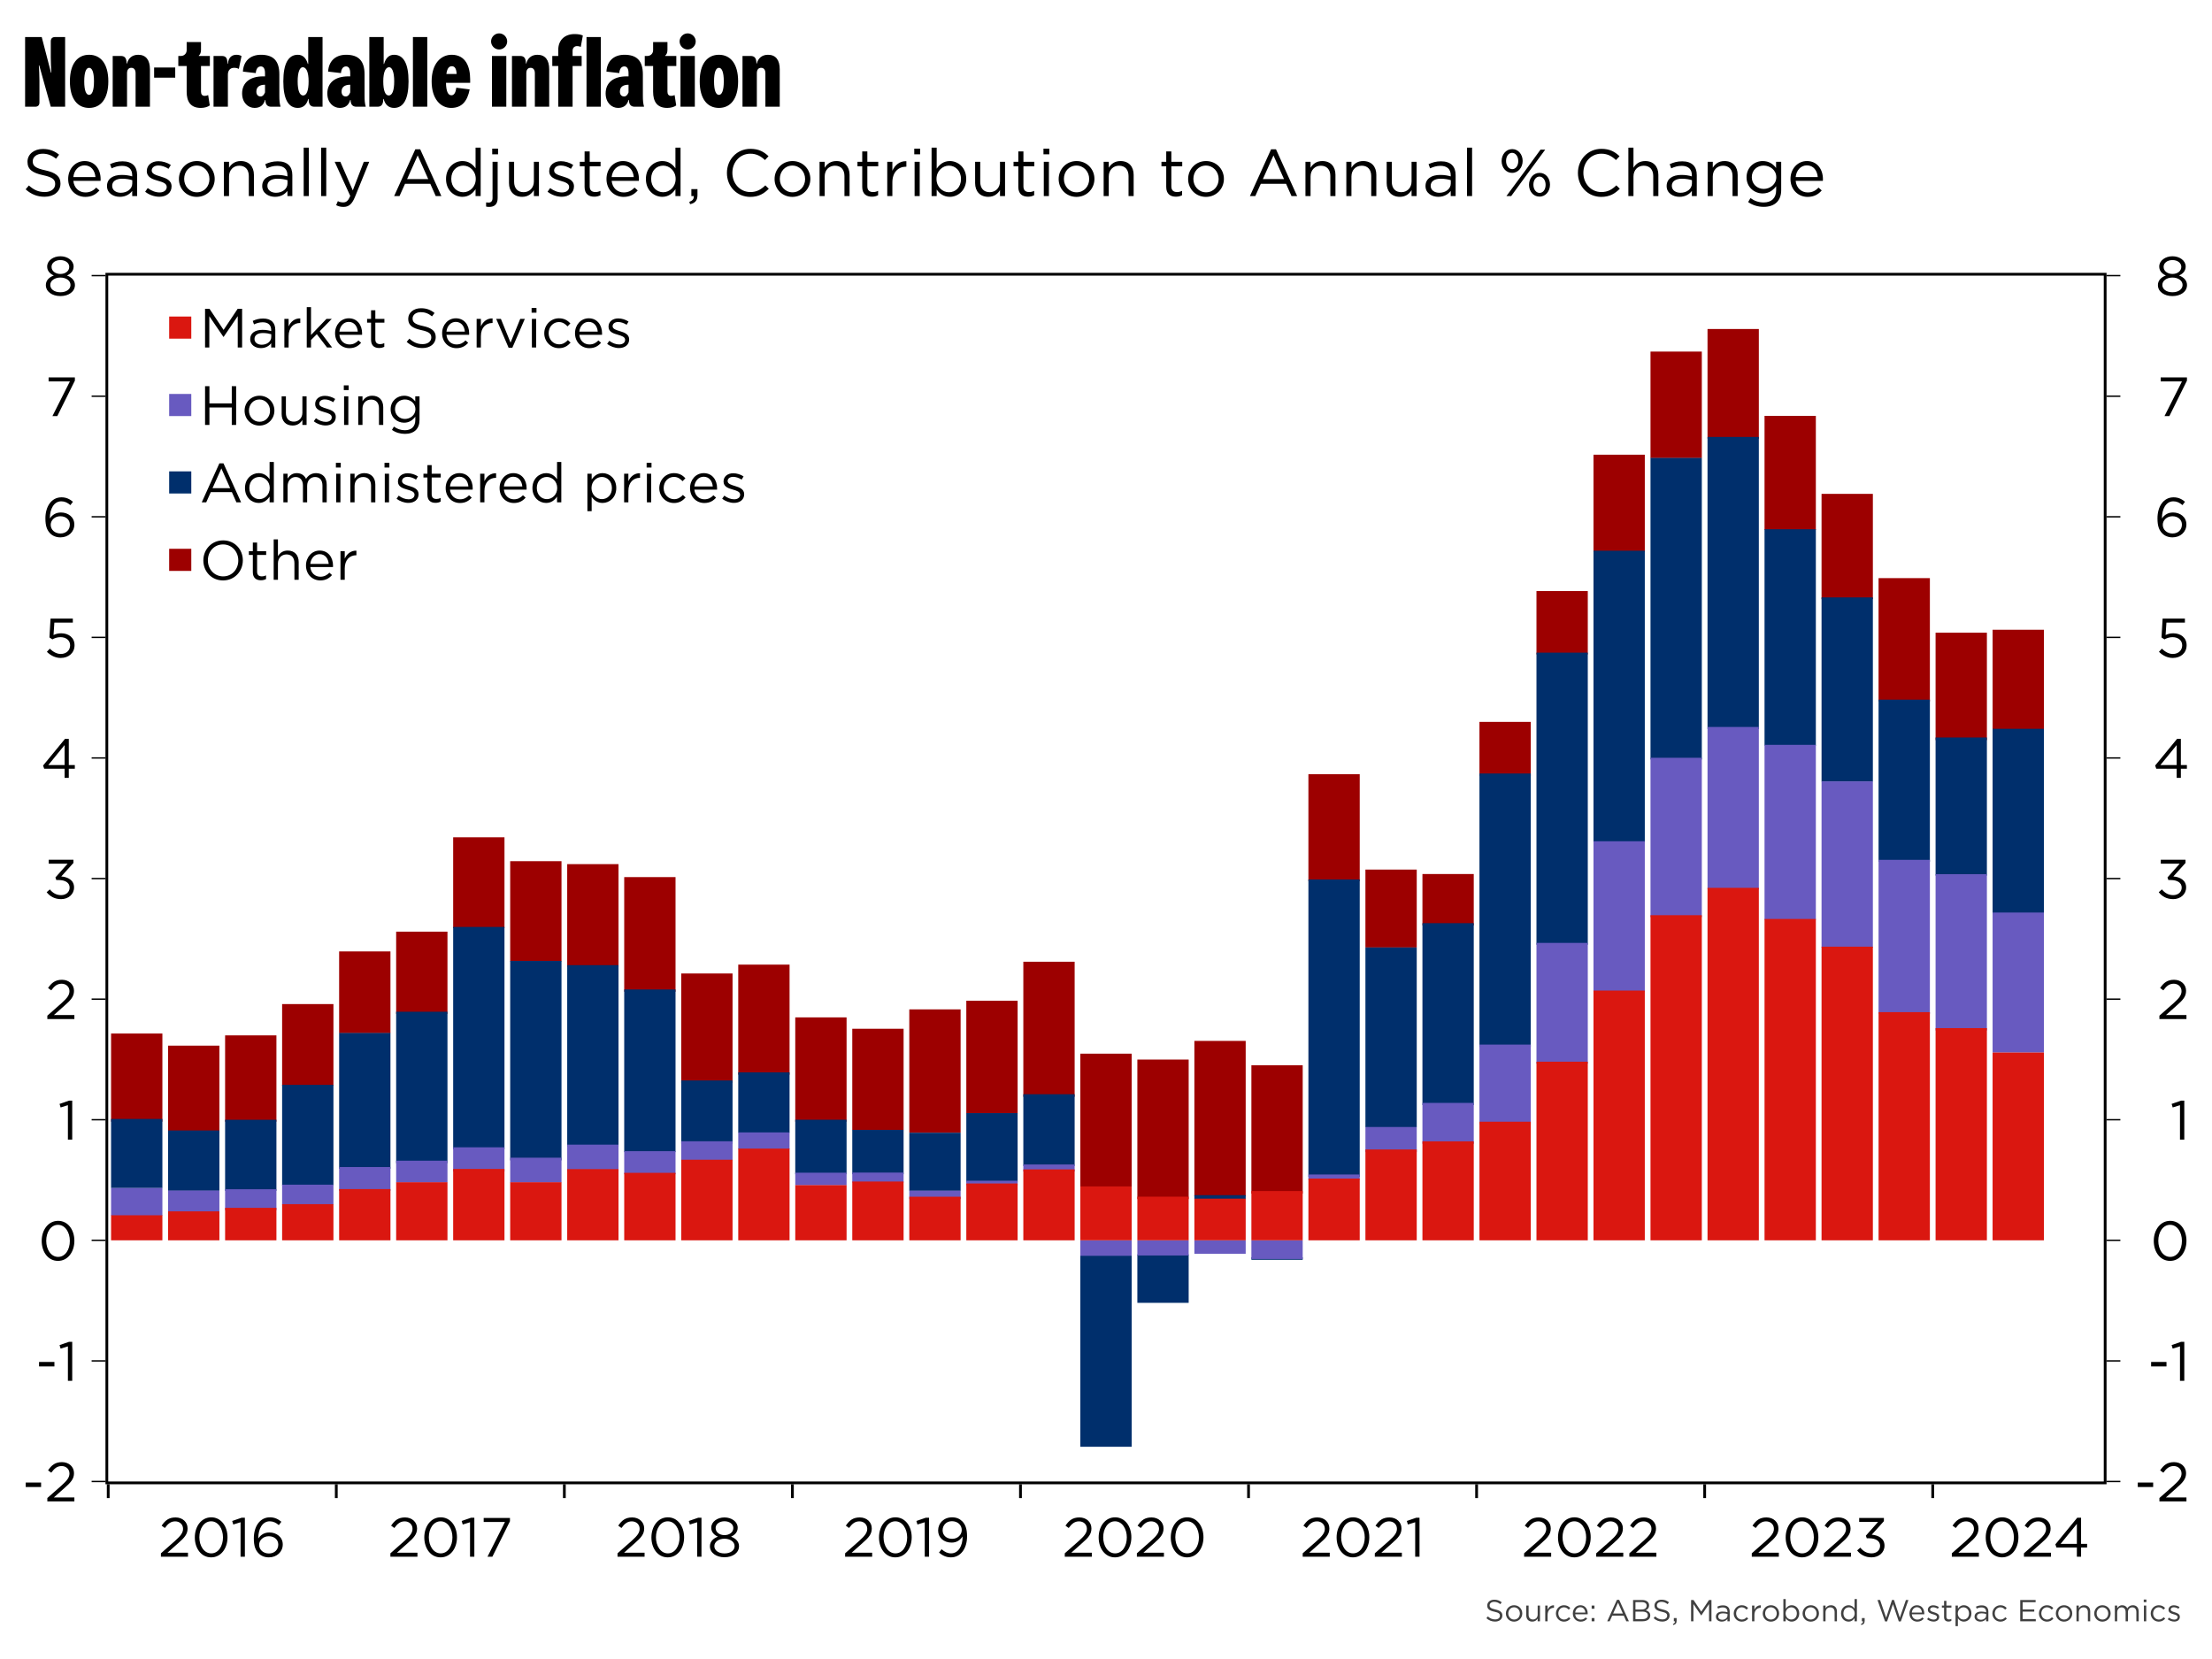 ﻿<?xml version="1.0" encoding="utf-8"?><svg version="1.1" baseProfile="basic" width="800" height="600" xmlns="http://www.w3.org/2000/svg"><rect width="100%" height="100%" fill="#808080" stroke="none"/><style><![CDATA[
text {
  white-space: pre;
}
]]></style><clipPath id="C0"><rect width="723.72" height="438.12" /></clipPath><clipPath id="C1"><rect width="723.72" height="438.12" /></clipPath><clipPath id="C2"><rect width="551.309" height="108" /></clipPath><clipPath id="C3"><rect width="2000" height="2000" /></clipPath><clipPath id="C4"><rect width="784" height="19.2" /></clipPath><g><rect width="800" height="600" fill="#ffffff" fill-opacity="0" /><g><rect width="800" height="600" fill="#ffffff" /><g transform="matrix(1 0 0 1 8 8)"><g><path d="M1.08 5.4 L7.092 5.4 10.44 18.288 10.584 18.288 C10.476 16.488 10.368 15.012 10.368 12.78 L10.368 6.948 C10.368 5.94 10.908 5.4 11.916 5.4 L15.552 5.4 15.552 30.6 10.368 30.6 6.192 15.66 6.048 15.66 C6.156 17.46 6.264 18.936 6.264 21.168 L6.264 29.052 C6.264 30.06 5.724 30.6 4.716 30.6 L1.08 30.6 1.08 5.4 Z M24.228 16.524 C23.184 16.524 22.464 18 22.464 21.42 22.464 24.84 23.184 26.316 24.228 26.316 25.272 26.316 25.992 24.84 25.992 21.42 25.992 18 25.272 16.524 24.228 16.524 Z M24.228 11.808 C28.368 11.808 31.176 15.012 31.176 21.42 31.176 27.828 28.368 31.032 24.228 31.032 20.088 31.032 17.28 27.828 17.28 21.42 17.28 15.012 20.088 11.808 24.228 11.808 Z M41.976 11.808 C44.856 11.808 46.224 13.788 46.224 17.064 L46.224 30.6 41.04 30.6 41.04 18.504 C41.04 17.316 40.536 16.524 39.492 16.524 38.448 16.524 37.944 17.316 37.944 18.504 L37.944 30.6 32.76 30.6 32.76 12.24 35.712 12.24 C37.044 12.24 37.8 12.924 37.8 14.976 L37.944 14.976 C38.376 13.14 39.744 11.808 41.976 11.808 Z" /><path d="M47.74 16.416 L55.372 16.416 55.372 20.088 47.74 20.088 47.74 16.416 Z" /><path d="M59.513 7.2 L64.697 7.2 64.697 10.044 C64.697 11.124 64.337 11.736 63.905 12.096 L63.905 12.24 67.901 12.24 67.901 15.876 64.697 15.876 64.697 25.164 C64.697 26.1 65.129 26.676 66.029 26.676 66.533 26.676 66.893 26.568 67.289 26.388 L67.865 30.132 C67.145 30.672 65.921 31.032 64.625 31.032 60.845 31.032 59.513 28.62 59.513 25.2 L59.513 15.876 56.489 15.876 56.489 12.24 57.425 12.24 C58.613 12.24 59.513 11.34 59.513 10.152 L59.513 7.2 Z M77.549 11.808 C78.269 11.808 78.881 11.988 79.349 12.276 L78.377 16.92 C77.909 16.668 77.333 16.524 76.649 16.524 75.209 16.524 74.417 17.532 74.417 18.972 L74.417 30.6 69.233 30.6 69.233 12.24 72.185 12.24 C73.517 12.24 74.273 12.78 74.273 15.048 L74.417 15.048 C74.633 12.708 75.893 11.808 77.549 11.808 Z M87.845 22.644 C85.793 22.644 84.713 23.508 84.713 25.128 84.713 26.208 85.289 26.892 86.261 26.892 86.981 26.892 87.485 26.316 87.845 25.416 L87.845 22.644 Z M86.369 11.808 C90.797 11.808 93.029 13.932 93.029 18.9 L93.029 26.604 C93.029 28.296 93.101 29.268 93.461 30.6 L90.077 30.6 C88.637 30.6 87.989 29.7 87.989 28.152 L87.845 28.152 C87.377 29.808 86.297 31.032 84.065 31.032 81.761 31.032 79.565 29.16 79.565 25.776 79.565 22.032 82.229 19.62 87.161 19.62 L87.845 19.62 87.845 18.468 C87.845 16.776 87.269 16.02 86.333 16.02 85.253 16.02 84.641 16.884 84.497 18.432 L79.853 17.892 C80.033 14.256 82.373 11.808 86.369 11.808 Z M101.489 16.308 C100.445 16.308 99.653 18 99.653 21.42 99.653 24.84 100.409 26.532 101.633 26.532 102.857 26.532 103.613 24.84 103.613 21.42 103.613 18 102.749 16.308 101.489 16.308 Z M103.469 5.4 L108.653 5.4 108.653 30.6 105.701 30.6 C104.369 30.6 103.613 29.88 103.613 27.792 L103.469 27.792 C102.965 29.772 101.705 31.032 99.725 31.032 96.341 31.032 94.469 27.936 94.469 21.42 94.469 14.904 96.341 11.808 99.725 11.808 101.489 11.808 102.713 12.96 103.325 15.12 L103.469 15.12 103.469 5.4 Z M118.661 22.644 C116.609 22.644 115.529 23.508 115.529 25.128 115.529 26.208 116.105 26.892 117.077 26.892 117.797 26.892 118.301 26.316 118.661 25.416 L118.661 22.644 Z M117.185 11.808 C121.613 11.808 123.845 13.932 123.845 18.9 L123.845 26.604 C123.845 28.296 123.917 29.268 124.277 30.6 L120.893 30.6 C119.453 30.6 118.805 29.7 118.805 28.152 L118.661 28.152 C118.193 29.808 117.113 31.032 114.881 31.032 112.577 31.032 110.381 29.16 110.381 25.776 110.381 22.032 113.045 19.62 117.977 19.62 L118.661 19.62 118.661 18.468 C118.661 16.776 118.085 16.02 117.149 16.02 116.069 16.02 115.457 16.884 115.313 18.432 L110.669 17.892 C110.849 14.256 113.189 11.808 117.185 11.808 Z M132.737 16.308 C131.477 16.308 130.613 18 130.613 21.42 130.613 24.84 131.369 26.532 132.593 26.532 133.817 26.532 134.573 24.84 134.573 21.42 134.573 18 133.781 16.308 132.737 16.308 Z M125.573 5.4 L130.757 5.4 130.757 15.12 130.901 15.12 C131.513 12.96 132.737 11.808 134.501 11.808 137.885 11.808 139.757 14.904 139.757 21.42 139.757 27.936 137.885 31.032 134.501 31.032 132.521 31.032 131.261 29.772 130.757 27.792 L130.613 27.792 C130.613 29.88 129.857 30.6 128.525 30.6 L125.573 30.6 125.573 5.4 Z M141.341 5.4 L146.525 5.4 146.525 30.6 141.341 30.6 141.341 5.4 Z M155.417 15.948 C154.373 15.948 153.725 16.74 153.437 18.756 L157.145 18.756 C157.073 16.992 156.569 15.948 155.417 15.948 Z M155.345 11.808 C160.385 11.808 162.041 16.056 162.041 20.736 L162.041 21.96 153.293 21.96 C153.365 24.948 153.977 26.46 155.273 26.46 156.281 26.46 156.821 25.38 157.037 23.724 L161.861 24.336 C161.033 28.656 158.981 31.032 155.165 31.032 151.349 31.032 148.109 27.828 148.109 21.42 148.109 15.012 151.457 11.808 155.345 11.808 Z M169.925 12.24 L175.109 12.24 175.109 30.6 169.925 30.6 169.925 12.24 Z M172.517 4.068 C174.101 4.068 175.433 5.4 175.433 6.984 175.433 8.568 174.101 9.9 172.517 9.9 170.933 9.9 169.601 8.568 169.601 6.984 169.601 5.4 170.933 4.068 172.517 4.068 Z M186.377 11.808 C189.257 11.808 190.625 13.788 190.625 17.064 L190.625 30.6 185.441 30.6 185.441 18.504 C185.441 17.316 184.937 16.524 183.893 16.524 182.849 16.524 182.345 17.316 182.345 18.504 L182.345 30.6 177.161 30.6 177.161 12.24 180.113 12.24 C181.445 12.24 182.201 12.924 182.201 14.976 L182.345 14.976 C182.777 13.14 184.145 11.808 186.377 11.808 Z M204.125 5.4 L209.309 5.4 209.309 30.6 204.125 30.6 204.125 5.4 Z M199.805 4.32 C201.101 4.32 202.145 4.5 202.793 4.86 L202.037 8.964 C201.677 8.784 201.245 8.676 200.705 8.676 199.697 8.676 199.085 9.36 199.085 10.404 L199.085 12.24 202.361 12.24 202.361 15.876 199.085 15.876 199.085 30.6 193.901 30.6 193.901 15.876 191.741 15.876 191.741 12.24 193.901 12.24 193.901 10.008 C193.901 6.552 196.205 4.32 199.805 4.32 Z M219.317 22.644 C217.265 22.644 216.185 23.508 216.185 25.128 216.185 26.208 216.761 26.892 217.733 26.892 218.453 26.892 218.957 26.316 219.317 25.416 L219.317 22.644 Z M217.841 11.808 C222.269 11.808 224.501 13.932 224.501 18.9 L224.501 26.604 C224.501 28.296 224.573 29.268 224.933 30.6 L221.549 30.6 C220.109 30.6 219.461 29.7 219.461 28.152 L219.317 28.152 C218.849 29.808 217.769 31.032 215.537 31.032 213.233 31.032 211.037 29.16 211.037 25.776 211.037 22.032 213.701 19.62 218.633 19.62 L219.317 19.62 219.317 18.468 C219.317 16.776 218.741 16.02 217.805 16.02 216.725 16.02 216.113 16.884 215.969 18.432 L211.325 17.892 C211.505 14.256 213.845 11.808 217.841 11.808 Z M228.209 7.2 L233.393 7.2 233.393 10.044 C233.393 11.124 233.033 11.736 232.601 12.096 L232.601 12.24 236.597 12.24 236.597 15.876 233.393 15.876 233.393 25.164 C233.393 26.1 233.825 26.676 234.725 26.676 235.229 26.676 235.589 26.568 235.985 26.388 L236.561 30.132 C235.841 30.672 234.617 31.032 233.321 31.032 229.541 31.032 228.209 28.62 228.209 25.2 L228.209 15.876 225.185 15.876 225.185 12.24 226.121 12.24 C227.309 12.24 228.209 11.34 228.209 10.152 L228.209 7.2 Z M238.109 12.24 L243.293 12.24 243.293 30.6 238.109 30.6 238.109 12.24 Z M240.701 4.068 C242.285 4.068 243.617 5.4 243.617 6.984 243.617 8.568 242.285 9.9 240.701 9.9 239.117 9.9 237.785 8.568 237.785 6.984 237.785 5.4 239.117 4.068 240.701 4.068 Z M252.005 16.524 C250.961 16.524 250.241 18 250.241 21.42 250.241 24.84 250.961 26.316 252.005 26.316 253.049 26.316 253.769 24.84 253.769 21.42 253.769 18 253.049 16.524 252.005 16.524 Z M252.005 11.808 C256.145 11.808 258.953 15.012 258.953 21.42 258.953 27.828 256.145 31.032 252.005 31.032 247.865 31.032 245.057 27.828 245.057 21.42 245.057 15.012 247.865 11.808 252.005 11.808 Z M269.753 11.808 C272.633 11.808 274.001 13.788 274.001 17.064 L274.001 30.6 268.817 30.6 268.817 18.504 C268.817 17.316 268.313 16.524 267.269 16.524 266.225 16.524 265.721 17.316 265.721 18.504 L265.721 30.6 260.537 30.6 260.537 12.24 263.489 12.24 C264.821 12.24 265.577 12.924 265.577 14.976 L265.721 14.976 C266.153 13.14 267.521 11.808 269.753 11.808 Z" /></g><g transform="matrix(1 0 0 1 0 39.88)"><path d="M7.464 6 C9.912 6 11.664 6.696 13.368 8.064 L12.264 9.528 C10.704 8.256 9.144 7.704 7.416 7.704 5.232 7.704 3.84 8.904 3.84 10.416 L3.84 10.464 C3.84 12.048 4.704 12.936 8.4 13.728 12.144 14.544 13.872 15.912 13.872 18.48 L13.872 18.528 C13.872 21.408 11.472 23.28 8.136 23.28 5.472 23.28 3.288 22.392 1.272 20.592 L2.448 19.2 C4.2 20.784 5.88 21.576 8.208 21.576 10.464 21.576 11.952 20.376 11.952 18.72 L11.952 18.672 C11.952 17.112 11.112 16.224 7.584 15.48 3.72 14.64 1.944 13.392 1.944 10.632 L1.944 10.584 C1.944 7.944 4.272 6 7.464 6 Z M22.56 11.928 C20.4 11.928 18.768 13.728 18.528 16.152 L26.52 16.152 C26.328 13.896 25.032 11.928 22.56 11.928 Z M22.608 10.368 C26.28 10.368 28.392 13.296 28.392 16.92 28.392 17.16 28.392 17.304 28.368 17.52 L18.528 17.52 C18.792 20.208 20.688 21.72 22.896 21.72 24.6 21.72 25.8 21.024 26.808 19.968 L27.96 21 C26.712 22.392 25.2 23.328 22.848 23.328 19.44 23.328 16.656 20.712 16.656 16.872 L16.656 16.824 C16.656 13.248 19.176 10.368 22.608 10.368 Z M36.192 16.752 C33.864 16.752 32.568 17.76 32.568 19.32 L32.568 19.368 C32.568 20.928 34.008 21.84 35.688 21.84 37.968 21.84 39.84 20.448 39.84 18.48 L39.84 17.28 C38.928 17.016 37.704 16.752 36.192 16.752 Z M36.312 10.464 C38.064 10.464 39.408 10.92 40.32 11.832 41.16 12.672 41.592 13.872 41.592 15.456 L41.592 23.04 39.816 23.04 39.816 21.168 C38.952 22.296 37.512 23.304 35.328 23.304 33.024 23.304 30.696 21.984 30.696 19.44 L30.696 19.392 C30.696 16.776 32.856 15.384 36 15.384 37.584 15.384 38.712 15.6 39.816 15.912 L39.816 15.48 C39.816 13.248 38.448 12.096 36.12 12.096 34.656 12.096 33.504 12.48 32.352 13.008 L31.8 11.496 C33.168 10.872 34.512 10.464 36.312 10.464 Z M49.32 10.416 C50.832 10.416 52.512 10.944 53.784 11.784 L52.944 13.176 C51.792 12.432 50.472 11.976 49.272 11.976 47.808 11.976 46.872 12.744 46.872 13.776 L46.872 13.824 C46.872 15 48.408 15.456 50.064 15.96 51.984 16.536 54.048 17.28 54.048 19.512 L54.048 19.56 C54.048 21.912 52.104 23.28 49.632 23.28 47.856 23.28 45.888 22.584 44.496 21.456 L45.432 20.136 C46.776 21.144 48.264 21.72 49.728 21.72 51.216 21.72 52.296 20.952 52.296 19.752 L52.296 19.704 C52.296 18.456 50.832 17.976 49.2 17.52 47.256 16.968 45.096 16.296 45.096 14.016 L45.096 13.968 C45.096 11.832 46.872 10.416 49.32 10.416 Z M63.144 12 C60.456 12 58.608 14.184 58.608 16.8 L58.608 16.848 C58.608 19.512 60.576 21.672 63.192 21.672 65.88 21.672 67.752 19.512 67.752 16.896 L67.752 16.848 C67.752 14.184 65.76 12 63.144 12 Z M63.192 10.368 C66.912 10.368 69.648 13.296 69.648 16.8 L69.648 16.848 C69.648 20.352 66.888 23.328 63.144 23.328 59.424 23.328 56.712 20.4 56.712 16.896 L56.712 16.848 C56.712 13.344 59.448 10.368 63.192 10.368 Z M79.08 10.368 C82.08 10.368 83.832 12.384 83.832 15.336 L83.832 23.04 81.984 23.04 81.984 15.792 C81.984 13.488 80.736 12.048 78.552 12.048 76.416 12.048 74.832 13.608 74.832 15.936 L74.832 23.04 72.984 23.04 72.984 10.632 74.832 10.632 74.832 12.792 C75.648 11.448 76.944 10.368 79.08 10.368 Z M92.328 16.752 C90 16.752 88.704 17.76 88.704 19.32 L88.704 19.368 C88.704 20.928 90.144 21.84 91.824 21.84 94.104 21.84 95.976 20.448 95.976 18.48 L95.976 17.28 C95.064 17.016 93.84 16.752 92.328 16.752 Z M92.448 10.464 C94.2 10.464 95.544 10.92 96.456 11.832 97.296 12.672 97.728 13.872 97.728 15.456 L97.728 23.04 95.952 23.04 95.952 21.168 C95.088 22.296 93.648 23.304 91.464 23.304 89.16 23.304 86.832 21.984 86.832 19.44 L86.832 19.392 C86.832 16.776 88.992 15.384 92.136 15.384 93.72 15.384 94.848 15.6 95.952 15.912 L95.952 15.48 C95.952 13.248 94.584 12.096 92.256 12.096 90.792 12.096 89.64 12.48 88.488 13.008 L87.936 11.496 C89.304 10.872 90.648 10.464 92.448 10.464 Z M101.832 5.52 L103.68 5.52 103.68 23.04 101.832 23.04 101.832 5.52 Z M108.144 5.52 L109.992 5.52 109.992 23.04 108.144 23.04 108.144 5.52 Z M113.04 10.632 L115.08 10.632 119.592 20.976 123.576 10.632 125.544 10.632 120.336 23.448 C119.28 26.016 118.08 26.952 116.208 26.952 115.176 26.952 114.408 26.736 113.568 26.328 L114.192 24.864 C114.792 25.176 115.344 25.32 116.136 25.32 117.24 25.32 117.936 24.744 118.68 22.992 L113.04 10.632 Z M143.064 8.328 L139.224 16.896 146.88 16.896 143.064 8.328 Z M142.2 6.12 L143.976 6.12 151.632 23.04 149.592 23.04 147.624 18.6 138.48 18.6 136.488 23.04 134.544 23.04 142.2 6.12 Z M159.576 12.024 C157.176 12.024 155.208 13.8 155.208 16.8 L155.208 16.848 C155.208 19.776 157.224 21.648 159.576 21.648 161.88 21.648 164.064 19.704 164.064 16.848 L164.064 16.8 C164.064 13.944 161.88 12.024 159.576 12.024 Z M163.992 5.52 L165.84 5.52 165.84 23.04 163.992 23.04 163.992 20.544 C162.984 22.032 161.52 23.304 159.24 23.304 156.264 23.304 153.312 20.952 153.312 16.872 L153.312 16.824 C153.312 12.768 156.264 10.368 159.24 10.368 161.544 10.368 163.032 11.616 163.992 13.008 L163.992 5.52 Z M170.136 10.632 L171.984 10.632 171.984 23.76 C171.984 25.944 170.832 26.952 168.96 26.952 168.528 26.952 168.216 26.928 167.808 26.832 L167.808 25.32 C168.096 25.368 168.456 25.392 168.72 25.392 169.56 25.392 170.136 24.888 170.136 23.736 L170.136 10.632 Z M170.016 5.88 L172.128 5.88 172.128 7.92 170.016 7.92 170.016 5.88 Z M176.088 10.632 L177.936 10.632 177.936 17.88 C177.936 20.184 179.184 21.624 181.368 21.624 183.48 21.624 185.088 20.064 185.088 17.736 L185.088 10.632 186.912 10.632 186.912 23.04 185.088 23.04 185.088 20.88 C184.248 22.224 182.976 23.304 180.84 23.304 177.84 23.304 176.088 21.288 176.088 18.336 L176.088 10.632 Z M194.856 10.416 C196.368 10.416 198.048 10.944 199.32 11.784 L198.48 13.176 C197.328 12.432 196.008 11.976 194.808 11.976 193.344 11.976 192.408 12.744 192.408 13.776 L192.408 13.824 C192.408 15 193.944 15.456 195.6 15.96 197.52 16.536 199.584 17.28 199.584 19.512 L199.584 19.56 C199.584 21.912 197.64 23.28 195.168 23.28 193.392 23.28 191.424 22.584 190.032 21.456 L190.968 20.136 C192.312 21.144 193.8 21.72 195.264 21.72 196.752 21.72 197.832 20.952 197.832 19.752 L197.832 19.704 C197.832 18.456 196.368 17.976 194.736 17.52 192.792 16.968 190.632 16.296 190.632 14.016 L190.632 13.968 C190.632 11.832 192.408 10.416 194.856 10.416 Z M203.424 6.888 L205.272 6.888 205.272 10.632 209.208 10.632 209.208 12.264 205.272 12.264 205.272 19.512 C205.272 21.024 206.112 21.576 207.36 21.576 207.984 21.576 208.512 21.456 209.16 21.144 L209.16 22.728 C208.512 23.064 207.816 23.256 206.928 23.256 204.936 23.256 203.424 22.272 203.424 19.752 L203.424 12.264 201.696 12.264 201.696 10.632 203.424 10.632 203.424 6.888 Z M217.248 11.928 C215.088 11.928 213.456 13.728 213.216 16.152 L221.208 16.152 C221.016 13.896 219.72 11.928 217.248 11.928 Z M217.296 10.368 C220.968 10.368 223.08 13.296 223.08 16.92 223.08 17.16 223.08 17.304 223.056 17.52 L213.216 17.52 C213.48 20.208 215.376 21.72 217.584 21.72 219.288 21.72 220.488 21.024 221.496 19.968 L222.648 21 C221.4 22.392 219.888 23.328 217.536 23.328 214.128 23.328 211.344 20.712 211.344 16.872 L211.344 16.824 C211.344 13.248 213.864 10.368 217.296 10.368 Z M231.864 12.024 C229.464 12.024 227.496 13.8 227.496 16.8 L227.496 16.848 C227.496 19.776 229.512 21.648 231.864 21.648 234.168 21.648 236.352 19.704 236.352 16.848 L236.352 16.8 C236.352 13.944 234.168 12.024 231.864 12.024 Z M236.28 5.52 L238.128 5.52 238.128 23.04 236.28 23.04 236.28 20.544 C235.272 22.032 233.808 23.304 231.528 23.304 228.552 23.304 225.6 20.952 225.6 16.872 L225.6 16.824 C225.6 12.768 228.552 10.368 231.528 10.368 233.832 10.368 235.32 11.616 236.28 13.008 L236.28 5.52 Z M242.04 20.52 L244.248 20.52 244.248 22.68 C244.248 24.624 243.408 25.56 241.584 25.968 L241.296 25.128 C242.496 24.696 243 24.072 242.904 23.04 L242.04 23.04 242.04 20.52 Z M263.4 5.952 C266.448 5.952 268.272 7.032 269.952 8.616 L268.656 10.008 C267.24 8.664 265.656 7.704 263.376 7.704 259.656 7.704 256.872 10.728 256.872 14.592 L256.872 14.64 C256.872 18.528 259.68 21.576 263.376 21.576 265.68 21.576 267.192 20.688 268.8 19.152 L270.048 20.376 C268.296 22.152 266.376 23.328 263.328 23.328 258.48 23.328 254.904 19.512 254.904 14.688 L254.904 14.64 C254.904 9.888 258.456 5.952 263.4 5.952 Z M278.568 12 C275.88 12 274.032 14.184 274.032 16.8 L274.032 16.848 C274.032 19.512 276 21.672 278.616 21.672 281.304 21.672 283.176 19.512 283.176 16.896 L283.176 16.848 C283.176 14.184 281.184 12 278.568 12 Z M278.616 10.368 C282.336 10.368 285.072 13.296 285.072 16.8 L285.072 16.848 C285.072 20.352 282.312 23.328 278.568 23.328 274.848 23.328 272.136 20.4 272.136 16.896 L272.136 16.848 C272.136 13.344 274.872 10.368 278.616 10.368 Z M294.504 10.368 C297.504 10.368 299.256 12.384 299.256 15.336 L299.256 23.04 297.408 23.04 297.408 15.792 C297.408 13.488 296.16 12.048 293.976 12.048 291.84 12.048 290.256 13.608 290.256 15.936 L290.256 23.04 288.408 23.04 288.408 10.632 290.256 10.632 290.256 12.792 C291.072 11.448 292.368 10.368 294.504 10.368 Z M303.84 6.888 L305.688 6.888 305.688 10.632 309.624 10.632 309.624 12.264 305.688 12.264 305.688 19.512 C305.688 21.024 306.528 21.576 307.776 21.576 308.4 21.576 308.928 21.456 309.576 21.144 L309.576 22.728 C308.928 23.064 308.232 23.256 307.344 23.256 305.352 23.256 303.84 22.272 303.84 19.752 L303.84 12.264 302.112 12.264 302.112 10.632 303.84 10.632 303.84 6.888 Z M319.8 10.416 L319.8 12.408 319.656 12.408 C316.944 12.408 314.736 14.352 314.736 18.096 L314.736 23.04 312.888 23.04 312.888 10.632 314.736 10.632 314.736 13.872 C315.648 11.808 317.448 10.32 319.8 10.416 Z M322.776 10.632 L324.624 10.632 324.624 23.04 322.776 23.04 322.776 10.632 Z M322.656 5.88 L324.768 5.88 324.768 7.92 322.656 7.92 322.656 5.88 Z M335.184 12.024 C332.88 12.024 330.696 13.968 330.696 16.8 L330.696 16.848 C330.696 19.728 332.88 21.648 335.184 21.648 337.584 21.648 339.552 19.872 339.552 16.872 L339.552 16.824 C339.552 13.896 337.536 12.024 335.184 12.024 Z M328.92 5.52 L330.768 5.52 330.768 13.128 C331.776 11.64 333.24 10.368 335.52 10.368 338.496 10.368 341.448 12.72 341.448 16.8 L341.448 16.848 C341.448 20.904 338.52 23.304 335.52 23.304 333.216 23.304 331.728 22.056 330.768 20.664 L330.768 23.04 328.92 23.04 328.92 5.52 Z M344.664 10.632 L346.512 10.632 346.512 17.88 C346.512 20.184 347.76 21.624 349.944 21.624 352.056 21.624 353.664 20.064 353.664 17.736 L353.664 10.632 355.488 10.632 355.488 23.04 353.664 23.04 353.664 20.88 C352.824 22.224 351.552 23.304 349.416 23.304 346.416 23.304 344.664 21.288 344.664 18.336 L344.664 10.632 Z M360.288 6.888 L362.136 6.888 362.136 10.632 366.072 10.632 366.072 12.264 362.136 12.264 362.136 19.512 C362.136 21.024 362.976 21.576 364.224 21.576 364.848 21.576 365.376 21.456 366.024 21.144 L366.024 22.728 C365.376 23.064 364.68 23.256 363.792 23.256 361.8 23.256 360.288 22.272 360.288 19.752 L360.288 12.264 358.56 12.264 358.56 10.632 360.288 10.632 360.288 6.888 Z M369.504 10.632 L371.352 10.632 371.352 23.04 369.504 23.04 369.504 10.632 Z M369.384 5.88 L371.496 5.88 371.496 7.92 369.384 7.92 369.384 5.88 Z M381.312 12 C378.624 12 376.776 14.184 376.776 16.8 L376.776 16.848 C376.776 19.512 378.744 21.672 381.36 21.672 384.048 21.672 385.92 19.512 385.92 16.896 L385.92 16.848 C385.92 14.184 383.928 12 381.312 12 Z M381.36 10.368 C385.08 10.368 387.816 13.296 387.816 16.8 L387.816 16.848 C387.816 20.352 385.056 23.328 381.312 23.328 377.592 23.328 374.88 20.4 374.88 16.896 L374.88 16.848 C374.88 13.344 377.616 10.368 381.36 10.368 Z M397.248 10.368 C400.248 10.368 402 12.384 402 15.336 L402 23.04 400.152 23.04 400.152 15.792 C400.152 13.488 398.904 12.048 396.72 12.048 394.584 12.048 393 13.608 393 15.936 L393 23.04 391.152 23.04 391.152 10.632 393 10.632 393 12.792 C393.816 11.448 395.112 10.368 397.248 10.368 Z M413.784 6.888 L415.632 6.888 415.632 10.632 419.568 10.632 419.568 12.264 415.632 12.264 415.632 19.512 C415.632 21.024 416.472 21.576 417.72 21.576 418.344 21.576 418.872 21.456 419.52 21.144 L419.52 22.728 C418.872 23.064 418.176 23.256 417.288 23.256 415.296 23.256 413.784 22.272 413.784 19.752 L413.784 12.264 412.056 12.264 412.056 10.632 413.784 10.632 413.784 6.888 Z M428.136 12 C425.448 12 423.6 14.184 423.6 16.8 L423.6 16.848 C423.6 19.512 425.568 21.672 428.184 21.672 430.872 21.672 432.744 19.512 432.744 16.896 L432.744 16.848 C432.744 14.184 430.752 12 428.136 12 Z M428.184 10.368 C431.904 10.368 434.64 13.296 434.64 16.8 L434.64 16.848 C434.64 20.352 431.88 23.328 428.136 23.328 424.416 23.328 421.704 20.4 421.704 16.896 L421.704 16.848 C421.704 13.344 424.44 10.368 428.184 10.368 Z M452.568 8.328 L448.728 16.896 456.384 16.896 452.568 8.328 Z M451.704 6.12 L453.48 6.12 461.136 23.04 459.096 23.04 457.128 18.6 447.984 18.6 445.992 23.04 444.048 23.04 451.704 6.12 Z M470.232 10.368 C473.232 10.368 474.984 12.384 474.984 15.336 L474.984 23.04 473.136 23.04 473.136 15.792 C473.136 13.488 471.888 12.048 469.704 12.048 467.568 12.048 465.984 13.608 465.984 15.936 L465.984 23.04 464.136 23.04 464.136 10.632 465.984 10.632 465.984 12.792 C466.8 11.448 468.096 10.368 470.232 10.368 Z M485.016 10.368 C488.016 10.368 489.768 12.384 489.768 15.336 L489.768 23.04 487.92 23.04 487.92 15.792 C487.92 13.488 486.672 12.048 484.488 12.048 482.352 12.048 480.768 13.608 480.768 15.936 L480.768 23.04 478.92 23.04 478.92 10.632 480.768 10.632 480.768 12.792 C481.584 11.448 482.88 10.368 485.016 10.368 Z M493.512 10.632 L495.36 10.632 495.36 17.88 C495.36 20.184 496.608 21.624 498.792 21.624 500.904 21.624 502.512 20.064 502.512 17.736 L502.512 10.632 504.336 10.632 504.336 23.04 502.512 23.04 502.512 20.88 C501.672 22.224 500.4 23.304 498.264 23.304 495.264 23.304 493.512 21.288 493.512 18.336 L493.512 10.632 Z M513.048 16.752 C510.72 16.752 509.424 17.76 509.424 19.32 L509.424 19.368 C509.424 20.928 510.864 21.84 512.544 21.84 514.824 21.84 516.696 20.448 516.696 18.48 L516.696 17.28 C515.784 17.016 514.56 16.752 513.048 16.752 Z M513.168 10.464 C514.92 10.464 516.264 10.92 517.176 11.832 518.016 12.672 518.448 13.872 518.448 15.456 L518.448 23.04 516.672 23.04 516.672 21.168 C515.808 22.296 514.368 23.304 512.184 23.304 509.88 23.304 507.552 21.984 507.552 19.44 L507.552 19.392 C507.552 16.776 509.712 15.384 512.856 15.384 514.44 15.384 515.568 15.6 516.672 15.912 L516.672 15.48 C516.672 13.248 515.304 12.096 512.976 12.096 511.512 12.096 510.36 12.48 509.208 13.008 L508.656 11.496 C510.024 10.872 511.368 10.464 513.168 10.464 Z M522.552 5.52 L524.4 5.52 524.4 23.04 522.552 23.04 522.552 5.52 Z M548.76 15.984 C547.464 15.984 546.576 17.304 546.576 18.888 L546.576 18.936 C546.576 20.616 547.56 21.888 548.808 21.888 550.128 21.888 550.992 20.592 550.992 18.984 L550.992 18.936 C550.992 17.256 550.008 15.984 548.76 15.984 Z M548.808 14.64 C551.088 14.64 552.576 16.632 552.576 18.888 L552.576 18.936 C552.576 21.216 551.064 23.232 548.76 23.232 546.504 23.232 544.992 21.24 544.992 18.984 L544.992 18.936 C544.992 16.656 546.528 14.64 548.808 14.64 Z M538.872 7.392 C537.552 7.392 536.688 8.712 536.688 10.296 L536.688 10.344 C536.688 12.024 537.672 13.296 538.92 13.296 540.216 13.296 541.104 12 541.104 10.392 L541.104 10.344 C541.104 8.664 540.096 7.392 538.872 7.392 Z M549.144 6.24 L550.848 6.24 544.368 15.048 538.536 23.04 536.808 23.04 543.288 14.28 549.144 6.24 Z M538.92 6.048 C541.176 6.048 542.688 8.04 542.688 10.296 L542.688 10.344 C542.688 12.624 541.152 14.64 538.872 14.64 536.592 14.64 535.08 12.648 535.08 10.392 L535.08 10.344 C535.08 8.064 536.616 6.048 538.92 6.048 Z M571.176 5.952 C574.224 5.952 576.048 7.032 577.728 8.616 L576.432 10.008 C575.016 8.664 573.432 7.704 571.152 7.704 567.432 7.704 564.648 10.728 564.648 14.592 L564.648 14.64 C564.648 18.528 567.456 21.576 571.152 21.576 573.456 21.576 574.968 20.688 576.576 19.152 L577.824 20.376 C576.072 22.152 574.152 23.328 571.104 23.328 566.256 23.328 562.68 19.512 562.68 14.688 L562.68 14.64 C562.68 9.888 566.232 5.952 571.176 5.952 Z M580.92 5.52 L582.768 5.52 582.768 12.792 C583.584 11.448 584.88 10.368 587.016 10.368 590.016 10.368 591.768 12.384 591.768 15.336 L591.768 23.04 589.92 23.04 589.92 15.792 C589.92 13.488 588.672 12.048 586.488 12.048 584.352 12.048 582.768 13.608 582.768 15.936 L582.768 23.04 580.92 23.04 580.92 5.52 Z M600.264 16.752 C597.936 16.752 596.64 17.76 596.64 19.32 L596.64 19.368 C596.64 20.928 598.08 21.84 599.76 21.84 602.04 21.84 603.912 20.448 603.912 18.48 L603.912 17.28 C603 17.016 601.776 16.752 600.264 16.752 Z M600.384 10.464 C602.136 10.464 603.48 10.92 604.392 11.832 605.232 12.672 605.664 13.872 605.664 15.456 L605.664 23.04 603.888 23.04 603.888 21.168 C603.024 22.296 601.584 23.304 599.4 23.304 597.096 23.304 594.768 21.984 594.768 19.44 L594.768 19.392 C594.768 16.776 596.928 15.384 600.072 15.384 601.656 15.384 602.784 15.6 603.888 15.912 L603.888 15.48 C603.888 13.248 602.52 12.096 600.192 12.096 598.728 12.096 597.576 12.48 596.424 13.008 L595.872 11.496 C597.24 10.872 598.584 10.464 600.384 10.464 Z M615.696 10.368 C618.696 10.368 620.448 12.384 620.448 15.336 L620.448 23.04 618.6 23.04 618.6 15.792 C618.6 13.488 617.352 12.048 615.168 12.048 613.032 12.048 611.448 13.608 611.448 15.936 L611.448 23.04 609.6 23.04 609.6 10.632 611.448 10.632 611.448 12.792 C612.264 11.448 613.56 10.368 615.696 10.368 Z M629.856 12 C627.504 12 625.56 13.632 625.56 16.176 L625.56 16.224 C625.56 18.72 627.552 20.448 629.856 20.448 632.208 20.448 634.416 18.744 634.416 16.248 L634.416 16.2 C634.416 13.656 632.208 12 629.856 12 Z M629.496 10.368 C631.824 10.368 633.336 11.52 634.344 12.864 L634.344 10.632 636.192 10.632 636.192 20.88 C636.192 22.8 635.616 24.264 634.608 25.272 633.504 26.376 631.848 26.928 629.88 26.928 627.816 26.928 625.896 26.352 624.24 25.2 L625.08 23.76 C626.496 24.792 628.08 25.344 629.856 25.344 632.592 25.344 634.368 23.832 634.368 20.928 L634.368 19.464 C633.288 20.904 631.776 22.08 629.496 22.08 626.52 22.08 623.664 19.848 623.664 16.272 L623.664 16.224 C623.664 12.6 626.544 10.368 629.496 10.368 Z M645.456 11.928 C643.296 11.928 641.664 13.728 641.424 16.152 L649.416 16.152 C649.224 13.896 647.928 11.928 645.456 11.928 Z M645.504 10.368 C649.176 10.368 651.288 13.296 651.288 16.92 651.288 17.16 651.288 17.304 651.264 17.52 L641.424 17.52 C641.688 20.208 643.584 21.72 645.792 21.72 647.496 21.72 648.696 21.024 649.704 19.968 L650.856 21 C649.608 22.392 648.096 23.328 645.744 23.328 642.336 23.328 639.552 20.712 639.552 16.872 L639.552 16.824 C639.552 13.248 642.072 10.368 645.504 10.368 Z" /></g><g transform="matrix(1 0 0 1 0 78.68)"><g><g transform="matrix(1 0 0 1 30.14 12)"><g><rect x="0.5" y="0.5" width="722.72" height="437.12" fill="none" stroke="#ffffff" stroke-opacity="0" /><rect x="1" y="1" width="721.72" height="436.12" fill="#ffffff" fill-opacity="0" /></g></g><g clip-path="url(#C0)" transform="matrix(1 0 0 1 30.14 12)"><g><path d="M2.031 275.11 L20.59 275.11 20.59 307 2.031 307 Z M22.652 279.491 L41.21 279.491 41.21 311 22.652 311 Z M43.272 275.779 L61.831 275.779 61.831 307 43.272 307 Z M63.893 264.458 L82.451 264.458 82.451 294 63.893 294 Z M84.513 245.413 L103.072 245.413 103.072 275 84.513 275 Z M105.134 238.268 L123.692 238.268 123.692 268 105.134 268 Z M125.754 204.139 L144.313 204.139 144.313 237 125.754 237 Z M146.375 212.775 L164.934 212.775 164.934 249 146.375 249 Z M166.996 213.845 L185.554 213.845 185.554 251 166.996 251 Z M187.616 218.535 L206.175 218.535 206.175 260 187.616 260 Z M208.237 253.393 L226.795 253.393 226.795 293 208.237 293 Z M228.857 250.19 L247.416 250.19 247.416 290 228.857 290 Z M249.478 269.269 L268.036 269.269 268.036 307 249.478 307 Z M270.098 273.384 L288.657 273.384 288.657 310 270.098 310 Z M290.719 266.376 L309.278 266.376 309.278 311 290.719 311 Z M311.34 263.25 L329.898 263.25 329.898 304 311.34 304 Z M331.96 249.142 L350.519 249.142 350.519 298 331.96 298 Z M352.581 282.391 L371.139 282.391 371.139 331 352.581 331 Z M373.201 284.525 L391.76 284.525 391.76 335 373.201 335 Z M393.822 277.775 L412.38 277.775 412.38 334 393.822 334 Z M414.442 286.577 L433.001 286.577 433.001 333 414.442 333 Z M435.063 181.33 L453.622 181.33 453.622 220 435.063 220 Z M455.684 215.814 L474.242 215.814 474.242 244 455.684 244 Z M476.304 217.422 L494.863 217.422 494.863 236 476.304 236 Z M496.925 162.392 L515.483 162.392 515.483 182 496.925 182 Z M517.545 115.089 L536.104 115.089 536.104 138 517.545 138 Z M538.166 65.768 L556.724 65.768 556.724 101 538.166 101 Z M558.786 28.473 L577.345 28.473 577.345 67 558.786 67 Z M579.407 20.309 L597.966 20.309 597.966 60 579.407 60 Z M600.028 51.722 L618.586 51.722 618.586 93 600.028 93 Z M620.648 79.932 L639.207 79.932 639.207 118 620.648 118 Z M641.269 110.408 L659.827 110.408 659.827 155 641.269 155 Z M661.889 130.134 L680.448 130.134 680.448 169 661.889 169 Z M682.51 129.076 L701.068 129.076 701.068 165 682.51 165 Z" fill-rule="evenodd" fill="#9d0000" /><path d="M2.031 306.003 L20.59 306.003 20.59 331 2.031 331 Z M22.652 310.168 L41.21 310.168 41.21 332 22.652 332 Z M43.272 306.298 L61.831 306.298 61.831 332 43.272 332 Z M63.893 293.674 L82.451 293.674 82.451 330 63.893 330 Z M84.513 274.907 L103.072 274.907 103.072 324 84.513 324 Z M105.134 267.227 L123.692 267.227 123.692 322 105.134 322 Z M125.754 236.564 L144.313 236.564 144.313 317 125.754 317 Z M146.375 248.844 L164.934 248.844 164.934 321 146.375 321 Z M166.996 250.382 L185.554 250.382 185.554 316 166.996 316 Z M187.616 259.171 L206.175 259.171 206.175 318 187.616 318 Z M208.237 292.081 L226.795 292.081 226.795 315 208.237 315 Z M228.857 289.158 L247.416 289.158 247.416 311 228.857 311 Z M249.478 306.283 L268.036 306.283 268.036 326 249.478 326 Z M270.098 309.948 L288.657 309.948 288.657 326 270.098 326 Z M290.719 310.987 L309.278 310.987 309.278 332 290.719 332 Z M311.34 303.889 L329.898 303.889 329.898 329 311.34 329 Z M331.96 297.06 L350.519 297.06 350.519 323 331.96 323 Z M352.581 424.562 L371.139 424.562 371.139 355 352.581 355 Z M373.201 372.51 L391.76 372.51 391.76 355 373.201 355 Z M393.822 333.566 L412.38 333.566 412.38 335 393.822 335 Z M414.442 356.941 L433.001 356.941 433.001 356 414.442 356 Z M435.063 219.388 L453.622 219.388 453.622 327 435.063 327 Z M455.684 243.978 L474.242 243.978 474.242 309 455.684 309 Z M476.304 235.196 L494.863 235.196 494.863 301 476.304 301 Z M496.925 181.07 L515.483 181.07 515.483 280 496.925 280 Z M517.545 137.351 L536.104 137.351 536.104 243 517.545 243 Z M538.166 100.492 L556.724 100.492 556.724 206 538.166 206 Z M558.786 66.935 L577.345 66.935 577.345 176 558.786 176 Z M579.407 59.348 L597.966 59.348 597.966 165 579.407 165 Z M600.028 92.728 L618.586 92.728 618.586 171 600.028 171 Z M620.648 117.382 L639.207 117.382 639.207 184 620.648 184 Z M641.269 154.356 L659.827 154.356 659.827 213 641.269 213 Z M661.889 168.036 L680.448 168.036 680.448 218 661.889 218 Z M682.51 164.894 L701.068 164.894 701.068 232 682.51 232 Z" fill-rule="evenodd" fill="#002f6c" /><path d="M2.031 330.987 L20.59 330.987 20.59 341 2.031 341 Z M22.652 331.894 L41.21 331.894 41.21 340 22.652 340 Z M43.272 331.422 L61.831 331.422 61.831 339 43.272 339 Z M63.893 329.774 L82.451 329.774 82.451 337 63.893 337 Z M84.513 323.395 L103.072 323.395 103.072 332 84.513 332 Z M105.134 321.099 L123.692 321.099 123.692 329 105.134 329 Z M125.754 316.256 L144.313 316.256 144.313 325 125.754 325 Z M146.375 320.018 L164.934 320.018 164.934 329 146.375 329 Z M166.996 315.298 L185.554 315.298 185.554 325 166.996 325 Z M187.616 317.659 L206.175 317.659 206.175 326 187.616 326 Z M208.237 314.075 L226.795 314.075 226.795 321 208.237 321 Z M228.857 310.869 L247.416 310.869 247.416 317 228.857 317 Z M249.478 325.445 L268.036 325.445 268.036 330 249.478 330 Z M270.098 325.398 L288.657 325.398 288.657 329 270.098 329 Z M290.719 331.944 L309.278 331.944 309.278 335 290.719 335 Z M311.34 328.342 L329.898 328.342 329.898 330 311.34 330 Z M331.96 322.469 L350.519 322.469 350.519 325 331.96 325 Z M352.581 355.505 L371.139 355.505 371.139 349.896 352.581 349.896 Z M373.201 355.386 L391.76 355.386 391.76 349.896 373.201 349.896 Z M393.822 354.758 L412.38 354.758 412.38 349.896 393.822 349.896 Z M414.442 356.66 L433.001 356.66 433.001 349.896 414.442 349.896 Z M435.063 326.093 L453.622 326.093 453.622 328 435.063 328 Z M455.684 308.913 L474.242 308.913 474.242 318 455.684 318 Z M476.304 300.197 L494.863 300.197 494.863 315 476.304 315 Z M496.925 279.111 L515.483 279.111 515.483 308 496.925 308 Z M517.545 242.332 L536.104 242.332 536.104 286 517.545 286 Z M538.166 205.569 L556.724 205.569 556.724 260 538.166 260 Z M558.786 175.382 L577.345 175.382 577.345 233 558.786 233 Z M579.407 164.238 L597.966 164.238 597.966 223 579.407 223 Z M600.028 170.699 L618.586 170.699 618.586 234 600.028 234 Z M620.648 183.914 L639.207 183.914 639.207 244 620.648 244 Z M641.269 212.29 L659.827 212.29 659.827 268 641.269 268 Z M661.889 217.485 L680.448 217.485 680.448 274 661.889 274 Z M682.51 231.348 L701.068 231.348 701.068 282 682.51 282 Z" fill-rule="evenodd" fill="#685ac0" /><path d="M2.031 340.837 L20.59 340.837 20.59 349.896 2.031 349.896 Z M22.652 339.425 L41.21 339.425 41.21 349.896 22.652 349.896 Z M43.272 338.149 L61.831 338.149 61.831 349.896 43.272 349.896 Z M63.893 336.819 L82.451 336.819 82.451 349.896 63.893 349.896 Z M84.513 331.367 L103.072 331.367 103.072 349.896 84.513 349.896 Z M105.134 328.904 L123.692 328.904 123.692 349.896 105.134 349.896 Z M125.754 324.082 L144.313 324.082 144.313 349.896 125.754 349.896 Z M146.375 328.904 L164.934 328.904 164.934 349.896 146.375 349.896 Z M166.996 324.145 L185.554 324.145 185.554 349.896 166.996 349.896 Z M187.616 325.49 L206.175 325.49 206.175 349.896 187.616 349.896 Z M208.237 320.754 L226.795 320.754 226.795 349.896 208.237 349.896 Z M228.857 316.728 L247.416 316.728 247.416 349.896 228.857 349.896 Z M249.478 329.947 L268.036 329.947 268.036 349.896 249.478 349.896 Z M270.098 328.639 L288.657 328.639 288.657 349.896 270.098 349.896 Z M290.719 334.13 L309.278 334.13 309.278 349.896 290.719 349.896 Z M311.34 329.344 L329.898 329.344 329.898 349.896 311.34 349.896 Z M331.96 324.24 L350.519 324.24 350.519 349.896 331.96 349.896 Z M352.581 330.405 L371.139 330.405 371.139 349.896 352.581 349.896 Z M373.201 334.111 L391.76 334.111 391.76 349.896 373.201 349.896 Z M393.822 334.822 L412.38 334.822 412.38 349.896 393.822 349.896 Z M414.442 332.078 L433.001 332.078 433.001 349.896 414.442 349.896 Z M435.063 327.57 L453.622 327.57 453.622 349.896 435.063 349.896 Z M455.684 317.039 L474.242 317.039 474.242 349.896 455.684 349.896 Z M476.304 314.101 L494.863 314.101 494.863 349.896 476.304 349.896 Z M496.925 307.005 L515.483 307.005 515.483 349.896 496.925 349.896 Z M517.545 285.294 L536.104 285.294 536.104 349.896 517.545 349.896 Z M538.166 259.567 L556.724 259.567 556.724 349.896 538.166 349.896 Z M558.786 232.311 L577.345 232.311 577.345 349.896 558.786 349.896 Z M579.407 222.421 L597.966 222.421 597.966 349.896 579.407 349.896 Z M600.028 233.675 L618.586 233.675 618.586 349.896 600.028 349.896 Z M620.648 243.695 L639.207 243.695 639.207 349.896 620.648 349.896 Z M641.269 267.374 L659.827 267.374 659.827 349.896 641.269 349.896 Z M661.889 273.147 L680.448 273.147 680.448 349.896 661.889 349.896 Z M682.51 281.985 L701.068 281.985 701.068 349.896 682.51 349.896 Z" fill-rule="evenodd" fill="#da1710" /></g></g><g transform="matrix(1 0 0 1 30.14 12)"><rect x="0.5" y="0.5" width="722.72" height="437.12" fill="none" stroke="#000000" /></g><g transform="matrix(1 0 0 1 30.14 12)"><g clip-path="url(#C1)"><g clip-path="url(#C2)" transform="matrix(1 0 0 1 22.042 7.797)"><g><rect width="551.309" height="108" fill="#bfc4bf" fill-opacity="0" /><g transform="matrix(1 0 0 1 -2 -2)"><g><g transform="matrix(1 0 0 1 2 2)"><g><g transform="matrix(1 0 0 1 1 8)"><rect width="8" height="8" fill="#da1710" /></g><g transform="matrix(1 0 0 1 9 0)"><g transform="matrix(1 0 0 1 3 0)"><path d="M1.98 5.2 L3.58 5.2 8.68 12.84 13.78 5.2 15.38 5.2 15.38 19.2 13.8 19.2 13.8 7.86 8.7 15.36 8.62 15.36 3.52 7.88 3.52 19.2 1.98 19.2 1.98 5.2 Z M22.88 13.96 C20.94 13.96 19.86 14.8 19.86 16.1 L19.86 16.14 C19.86 17.44 21.06 18.2 22.46 18.2 24.36 18.2 25.92 17.04 25.92 15.4 L25.92 14.4 C25.16 14.18 24.14 13.96 22.88 13.96 Z M22.98 8.72 C24.44 8.72 25.56 9.1 26.32 9.86 27.02 10.56 27.38 11.56 27.38 12.88 L27.38 19.2 25.9 19.2 25.9 17.64 C25.18 18.58 23.98 19.42 22.16 19.42 20.24 19.42 18.3 18.32 18.3 16.2 L18.3 16.16 C18.3 13.98 20.1 12.82 22.72 12.82 24.04 12.82 24.98 13 25.9 13.26 L25.9 12.9 C25.9 11.04 24.76 10.08 22.82 10.08 21.6 10.08 20.64 10.4 19.68 10.84 L19.22 9.58 C20.36 9.06 21.48 8.72 22.98 8.72 Z M36.42 8.68 L36.42 10.34 36.3 10.34 C34.04 10.34 32.2 11.96 32.2 15.08 L32.2 19.2 30.66 19.2 30.66 8.86 32.2 8.86 32.2 11.56 C32.96 9.84 34.46 8.6 36.42 8.68 Z M38.76 4.6 L40.3 4.6 40.3 14.68 45.88 8.86 47.8 8.86 43.46 13.3 47.94 19.2 46.1 19.2 42.4 14.38 40.3 16.5 40.3 19.2 38.76 19.2 38.76 4.6 Z M53.92 9.94 C52.12 9.94 50.76 11.44 50.56 13.46 L57.22 13.46 C57.06 11.58 55.98 9.94 53.92 9.94 Z M53.96 8.64 C57.02 8.64 58.78 11.08 58.78 14.1 58.78 14.3 58.78 14.42 58.76 14.6 L50.56 14.6 C50.78 16.84 52.36 18.1 54.2 18.1 55.62 18.1 56.62 17.52 57.46 16.64 L58.42 17.5 C57.38 18.66 56.12 19.44 54.16 19.44 51.32 19.44 49 17.26 49 14.06 L49 14.02 C49 11.04 51.1 8.64 53.96 8.64 Z M62.02 5.74 L63.56 5.74 63.56 8.86 66.84 8.86 66.84 10.22 63.56 10.22 63.56 16.26 C63.56 17.52 64.26 17.98 65.3 17.98 65.82 17.98 66.26 17.88 66.8 17.62 L66.8 18.94 C66.26 19.22 65.68 19.38 64.94 19.38 63.28 19.38 62.02 18.56 62.02 16.46 L62.02 10.22 60.58 10.22 60.58 8.86 62.02 8.86 62.02 5.74 Z M80.06 5 C82.1 5 83.56 5.58 84.98 6.72 L84.06 7.94 C82.76 6.88 81.46 6.42 80.02 6.42 78.2 6.42 77.04 7.42 77.04 8.68 L77.04 8.72 C77.04 10.04 77.76 10.78 80.84 11.44 83.96 12.12 85.4 13.26 85.4 15.4 L85.4 15.44 C85.4 17.84 83.4 19.4 80.62 19.4 78.4 19.4 76.58 18.66 74.9 17.16 L75.88 16 C77.34 17.32 78.74 17.98 80.68 17.98 82.56 17.98 83.8 16.98 83.8 15.6 L83.8 15.56 C83.8 14.26 83.1 13.52 80.16 12.9 76.94 12.2 75.46 11.16 75.46 8.86 L75.46 8.82 C75.46 6.62 77.4 5 80.06 5 Z M92.64 9.94 C90.84 9.94 89.48 11.44 89.28 13.46 L95.94 13.46 C95.78 11.58 94.7 9.94 92.64 9.94 Z M92.68 8.64 C95.74 8.64 97.5 11.08 97.5 14.1 97.5 14.3 97.5 14.42 97.48 14.6 L89.28 14.6 C89.5 16.84 91.08 18.1 92.92 18.1 94.34 18.1 95.34 17.52 96.18 16.64 L97.14 17.5 C96.1 18.66 94.84 19.44 92.88 19.44 90.04 19.44 87.72 17.26 87.72 14.06 L87.72 14.02 C87.72 11.04 89.82 8.64 92.68 8.64 Z M105.96 8.68 L105.96 10.34 105.84 10.34 C103.58 10.34 101.74 11.96 101.74 15.08 L101.74 19.2 100.2 19.2 100.2 8.86 101.74 8.86 101.74 11.56 C102.5 9.84 104 8.6 105.96 8.68 Z M107.28 8.86 L108.98 8.86 112.46 17.44 115.96 8.86 117.62 8.86 113.12 19.28 111.76 19.28 107.28 8.86 Z M120.18 8.86 L121.72 8.86 121.72 19.2 120.18 19.2 120.18 8.86 Z M120.08 4.9 L121.84 4.9 121.84 6.6 120.08 6.6 120.08 4.9 Z M129.96 8.64 C131.92 8.64 133.14 9.46 134.1 10.48 L133.08 11.56 C132.26 10.7 131.34 10 129.94 10 127.84 10 126.24 11.78 126.24 14 L126.24 14.04 C126.24 16.28 127.88 18.06 130.04 18.06 131.36 18.06 132.38 17.4 133.2 16.52 L134.18 17.44 C133.14 18.6 131.9 19.44 129.96 19.44 126.94 19.44 124.66 16.98 124.66 14.08 L124.66 14.04 C124.66 11.12 126.94 8.64 129.96 8.64 Z M140.7 9.94 C138.9 9.94 137.54 11.44 137.34 13.46 L144 13.46 C143.84 11.58 142.76 9.94 140.7 9.94 Z M140.74 8.64 C143.8 8.64 145.56 11.08 145.56 14.1 145.56 14.3 145.56 14.42 145.54 14.6 L137.34 14.6 C137.56 16.84 139.14 18.1 140.98 18.1 142.4 18.1 143.4 17.52 144.24 16.64 L145.2 17.5 C144.16 18.66 142.9 19.44 140.94 19.44 138.1 19.44 135.78 17.26 135.78 14.06 L135.78 14.02 C135.78 11.04 137.88 8.64 140.74 8.64 Z M151.42 8.68 C152.68 8.68 154.08 9.12 155.14 9.82 L154.44 10.98 C153.48 10.36 152.38 9.98 151.38 9.98 150.16 9.98 149.38 10.62 149.38 11.48 L149.38 11.52 C149.38 12.5 150.66 12.88 152.04 13.3 153.64 13.78 155.36 14.4 155.36 16.26 L155.36 16.3 C155.36 18.26 153.74 19.4 151.68 19.4 150.2 19.4 148.56 18.82 147.4 17.88 L148.18 16.78 C149.3 17.62 150.54 18.1 151.76 18.1 153 18.1 153.9 17.46 153.9 16.46 L153.9 16.42 C153.9 15.38 152.68 14.98 151.32 14.6 149.7 14.14 147.9 13.58 147.9 11.68 L147.9 11.64 C147.9 9.86 149.38 8.68 151.42 8.68 Z" /></g></g></g></g><g transform="matrix(1 0 0 1 2 30)"><g><g transform="matrix(1 0 0 1 1 8)"><rect width="8" height="8" fill="#685ac0" /></g><g transform="matrix(1 0 0 1 9 0)"><g transform="matrix(1 0 0 1 3 0)"><path d="M1.98 5.2 L3.56 5.2 3.56 11.42 11.64 11.42 11.64 5.2 13.22 5.2 13.22 19.2 11.64 19.2 11.64 12.9 3.56 12.9 3.56 19.2 1.98 19.2 1.98 5.2 Z M21.64 10 C19.4 10 17.86 11.82 17.86 14 L17.86 14.04 C17.86 16.26 19.5 18.06 21.68 18.06 23.92 18.06 25.48 16.26 25.48 14.08 L25.48 14.04 C25.48 11.82 23.82 10 21.64 10 Z M21.68 8.64 C24.78 8.64 27.06 11.08 27.06 14 L27.06 14.04 C27.06 16.96 24.76 19.44 21.64 19.44 18.54 19.44 16.28 17 16.28 14.08 L16.28 14.04 C16.28 11.12 18.56 8.64 21.68 8.64 Z M29.68 8.86 L31.22 8.86 31.22 14.9 C31.22 16.82 32.26 18.02 34.08 18.02 35.84 18.02 37.18 16.72 37.18 14.78 L37.18 8.86 38.7 8.86 38.7 19.2 37.18 19.2 37.18 17.4 C36.48 18.52 35.42 19.42 33.64 19.42 31.14 19.42 29.68 17.74 29.68 15.28 L29.68 8.86 Z M45.32 8.68 C46.58 8.68 47.98 9.12 49.04 9.82 L48.34 10.98 C47.38 10.36 46.28 9.98 45.28 9.98 44.06 9.98 43.28 10.62 43.28 11.48 L43.28 11.52 C43.28 12.5 44.56 12.88 45.94 13.3 47.54 13.78 49.26 14.4 49.26 16.26 L49.26 16.3 C49.26 18.26 47.64 19.4 45.58 19.4 44.1 19.4 42.46 18.82 41.3 17.88 L42.08 16.78 C43.2 17.62 44.44 18.1 45.66 18.1 46.9 18.1 47.8 17.46 47.8 16.46 L47.8 16.42 C47.8 15.38 46.58 14.98 45.22 14.6 43.6 14.14 41.8 13.58 41.8 11.68 L41.8 11.64 C41.8 9.86 43.28 8.68 45.32 8.68 Z M52.26 8.86 L53.8 8.86 53.8 19.2 52.26 19.2 52.26 8.86 Z M52.16 4.9 L53.92 4.9 53.92 6.6 52.16 6.6 52.16 4.9 Z M62.46 8.64 C64.96 8.64 66.42 10.32 66.42 12.78 L66.42 19.2 64.88 19.2 64.88 13.16 C64.88 11.24 63.84 10.04 62.02 10.04 60.24 10.04 58.92 11.34 58.92 13.28 L58.92 19.2 57.38 19.2 57.38 8.86 58.92 8.86 58.92 10.66 C59.6 9.54 60.68 8.64 62.46 8.64 Z M74.26 10 C72.3 10 70.68 11.36 70.68 13.48 L70.68 13.52 C70.68 15.6 72.34 17.04 74.26 17.04 76.22 17.04 78.06 15.62 78.06 13.54 L78.06 13.5 C78.06 11.38 76.22 10 74.26 10 Z M73.96 8.64 C75.9 8.64 77.16 9.6 78 10.72 L78 8.86 79.54 8.86 79.54 17.4 C79.54 19 79.06 20.22 78.22 21.06 77.3 21.98 75.92 22.44 74.28 22.44 72.56 22.44 70.96 21.96 69.58 21 L70.28 19.8 C71.46 20.66 72.78 21.12 74.26 21.12 76.54 21.12 78.02 19.86 78.02 17.44 L78.02 16.22 C77.12 17.42 75.86 18.4 73.96 18.4 71.48 18.4 69.1 16.54 69.1 13.56 L69.1 13.52 C69.1 10.5 71.5 8.64 73.96 8.64 Z" /></g></g></g></g><g transform="matrix(1 0 0 1 2 58)"><g><g transform="matrix(1 0 0 1 1 8)"><rect width="8" height="8" fill="#002f6c" /></g><g transform="matrix(1 0 0 1 9 0)"><g transform="matrix(1 0 0 1 3 0)"><path d="M7.88 6.94 L4.68 14.08 11.06 14.08 7.88 6.94 Z M7.16 5.1 L8.64 5.1 15.02 19.2 13.32 19.2 11.68 15.5 4.06 15.5 2.4 19.2 0.78 19.2 7.16 5.1 Z M21.64 10.02 C19.64 10.02 18 11.5 18 14 L18 14.04 C18 16.48 19.68 18.04 21.64 18.04 23.56 18.04 25.38 16.42 25.38 14.04 L25.38 14 C25.38 11.62 23.56 10.02 21.64 10.02 Z M25.32 4.6 L26.86 4.6 26.86 19.2 25.32 19.2 25.32 17.12 C24.48 18.36 23.26 19.42 21.36 19.42 18.88 19.42 16.42 17.46 16.42 14.06 L16.42 14.02 C16.42 10.64 18.88 8.64 21.36 8.64 23.28 8.64 24.52 9.68 25.32 10.84 L25.32 4.6 Z M35.18 8.64 C36.86 8.64 37.94 9.54 38.5 10.7 39.24 9.56 40.34 8.64 42.14 8.64 44.52 8.64 45.98 10.24 45.98 12.8 L45.98 19.2 44.44 19.2 44.44 13.16 C44.44 11.16 43.44 10.04 41.76 10.04 40.2 10.04 38.9 11.2 38.9 13.24 L38.9 19.2 37.38 19.2 37.38 13.12 C37.38 11.18 36.36 10.04 34.72 10.04 33.08 10.04 31.84 11.4 31.84 13.3 L31.84 19.2 30.3 19.2 30.3 8.86 31.84 8.86 31.84 10.6 C32.52 9.58 33.44 8.64 35.18 8.64 Z M49.4 8.86 L50.94 8.86 50.94 19.2 49.4 19.2 49.4 8.86 Z M49.3 4.9 L51.06 4.9 51.06 6.6 49.3 6.6 49.3 4.9 Z M59.6 8.64 C62.1 8.64 63.56 10.32 63.56 12.78 L63.56 19.2 62.02 19.2 62.02 13.16 C62.02 11.24 60.98 10.04 59.16 10.04 57.38 10.04 56.06 11.34 56.06 13.28 L56.06 19.2 54.52 19.2 54.52 8.86 56.06 8.86 56.06 10.66 C56.74 9.54 57.82 8.64 59.6 8.64 Z M66.98 8.86 L68.52 8.86 68.52 19.2 66.98 19.2 66.98 8.86 Z M66.88 4.9 L68.64 4.9 68.64 6.6 66.88 6.6 66.88 4.9 Z M75.26 8.68 C76.52 8.68 77.92 9.12 78.98 9.82 L78.28 10.98 C77.32 10.36 76.22 9.98 75.22 9.98 74 9.98 73.22 10.62 73.22 11.48 L73.22 11.52 C73.22 12.5 74.5 12.88 75.88 13.3 77.48 13.78 79.2 14.4 79.2 16.26 L79.2 16.3 C79.2 18.26 77.58 19.4 75.52 19.4 74.04 19.4 72.4 18.82 71.24 17.88 L72.02 16.78 C73.14 17.62 74.38 18.1 75.6 18.1 76.84 18.1 77.74 17.46 77.74 16.46 L77.74 16.42 C77.74 15.38 76.52 14.98 75.16 14.6 73.54 14.14 71.74 13.58 71.74 11.68 L71.74 11.64 C71.74 9.86 73.22 8.68 75.26 8.68 Z M82.4 5.74 L83.94 5.74 83.94 8.86 87.22 8.86 87.22 10.22 83.94 10.22 83.94 16.26 C83.94 17.52 84.64 17.98 85.68 17.98 86.2 17.98 86.64 17.88 87.18 17.62 L87.18 18.94 C86.64 19.22 86.06 19.38 85.32 19.38 83.66 19.38 82.4 18.56 82.4 16.46 L82.4 10.22 80.96 10.22 80.96 8.86 82.4 8.86 82.4 5.74 Z M93.92 9.94 C92.12 9.94 90.76 11.44 90.56 13.46 L97.22 13.46 C97.06 11.58 95.98 9.94 93.92 9.94 Z M93.96 8.64 C97.02 8.64 98.78 11.08 98.78 14.1 98.78 14.3 98.78 14.42 98.76 14.6 L90.56 14.6 C90.78 16.84 92.36 18.1 94.2 18.1 95.62 18.1 96.62 17.52 97.46 16.64 L98.42 17.5 C97.38 18.66 96.12 19.44 94.16 19.44 91.32 19.44 89 17.26 89 14.06 L89 14.02 C89 11.04 91.1 8.64 93.96 8.64 Z M107.24 8.68 L107.24 10.34 107.12 10.34 C104.86 10.34 103.02 11.96 103.02 15.08 L103.02 19.2 101.48 19.2 101.48 8.86 103.02 8.86 103.02 11.56 C103.78 9.84 105.28 8.6 107.24 8.68 Z M113.42 9.94 C111.62 9.94 110.26 11.44 110.06 13.46 L116.72 13.46 C116.56 11.58 115.48 9.94 113.42 9.94 Z M113.46 8.64 C116.52 8.64 118.28 11.08 118.28 14.1 118.28 14.3 118.28 14.42 118.26 14.6 L110.06 14.6 C110.28 16.84 111.86 18.1 113.7 18.1 115.12 18.1 116.12 17.52 116.96 16.64 L117.92 17.5 C116.88 18.66 115.62 19.44 113.66 19.44 110.82 19.44 108.5 17.26 108.5 14.06 L108.5 14.02 C108.5 11.04 110.6 8.64 113.46 8.64 Z M125.6 10.02 C123.6 10.02 121.96 11.5 121.96 14 L121.96 14.04 C121.96 16.48 123.64 18.04 125.6 18.04 127.52 18.04 129.34 16.42 129.34 14.04 L129.34 14 C129.34 11.62 127.52 10.02 125.6 10.02 Z M129.28 4.6 L130.82 4.6 130.82 19.2 129.28 19.2 129.28 17.12 C128.44 18.36 127.22 19.42 125.32 19.42 122.84 19.42 120.38 17.46 120.38 14.06 L120.38 14.02 C120.38 10.64 122.84 8.64 125.32 8.64 127.24 8.64 128.48 9.68 129.28 10.84 L129.28 4.6 Z M145.48 10.02 C143.56 10.02 141.74 11.64 141.74 14 L141.74 14.04 C141.74 16.44 143.56 18.04 145.48 18.04 147.48 18.04 149.12 16.56 149.12 14.06 L149.12 14.02 C149.12 11.58 147.44 10.02 145.48 10.02 Z M145.76 8.64 C148.24 8.64 150.7 10.6 150.7 14 L150.7 14.04 C150.7 17.42 148.26 19.42 145.76 19.42 143.84 19.42 142.6 18.38 141.8 17.22 L141.8 22.4 140.26 22.4 140.26 8.86 141.8 8.86 141.8 10.94 C142.64 9.7 143.86 8.64 145.76 8.64 Z M159.3 8.68 L159.3 10.34 159.18 10.34 C156.92 10.34 155.08 11.96 155.08 15.08 L155.08 19.2 153.54 19.2 153.54 8.86 155.08 8.86 155.08 11.56 C155.84 9.84 157.34 8.6 159.3 8.68 Z M161.78 8.86 L163.32 8.86 163.32 19.2 161.78 19.2 161.78 8.86 Z M161.68 4.9 L163.44 4.9 163.44 6.6 161.68 6.6 161.68 4.9 Z M171.56 8.64 C173.52 8.64 174.74 9.46 175.7 10.48 L174.68 11.56 C173.86 10.7 172.94 10 171.54 10 169.44 10 167.84 11.78 167.84 14 L167.84 14.04 C167.84 16.28 169.48 18.06 171.64 18.06 172.96 18.06 173.98 17.4 174.8 16.52 L175.78 17.44 C174.74 18.6 173.5 19.44 171.56 19.44 168.54 19.44 166.26 16.98 166.26 14.08 L166.26 14.04 C166.26 11.12 168.54 8.64 171.56 8.64 Z M182.3 9.94 C180.5 9.94 179.14 11.44 178.94 13.46 L185.6 13.46 C185.44 11.58 184.36 9.94 182.3 9.94 Z M182.34 8.64 C185.4 8.64 187.16 11.08 187.16 14.1 187.16 14.3 187.16 14.42 187.14 14.6 L178.94 14.6 C179.16 16.84 180.74 18.1 182.58 18.1 184 18.1 185 17.52 185.84 16.64 L186.8 17.5 C185.76 18.66 184.5 19.44 182.54 19.44 179.7 19.44 177.38 17.26 177.38 14.06 L177.38 14.02 C177.38 11.04 179.48 8.64 182.34 8.64 Z M193.02 8.68 C194.28 8.68 195.68 9.12 196.74 9.82 L196.04 10.98 C195.08 10.36 193.98 9.98 192.98 9.98 191.76 9.98 190.98 10.62 190.98 11.48 L190.98 11.52 C190.98 12.5 192.26 12.88 193.64 13.3 195.24 13.78 196.96 14.4 196.96 16.26 L196.96 16.3 C196.96 18.26 195.34 19.4 193.28 19.4 191.8 19.4 190.16 18.82 189 17.88 L189.78 16.78 C190.9 17.62 192.14 18.1 193.36 18.1 194.6 18.1 195.5 17.46 195.5 16.46 L195.5 16.42 C195.5 15.38 194.28 14.98 192.92 14.6 191.3 14.14 189.5 13.58 189.5 11.68 L189.5 11.64 C189.5 9.86 190.98 8.68 193.02 8.68 Z" /></g></g></g></g><g transform="matrix(1 0 0 1 2 86)"><g><g transform="matrix(1 0 0 1 1 8)"><rect width="8" height="8" fill="#9d0000" /></g><g transform="matrix(1 0 0 1 9 0)"><g transform="matrix(1 0 0 1 3 0)"><path d="M8.48 6.42 C5.28 6.42 3 8.98 3 12.16 L3 12.2 C3 15.38 5.32 17.98 8.52 17.98 11.72 17.98 14 15.42 14 12.24 L14 12.2 C14 9.02 11.68 6.42 8.48 6.42 Z M8.52 4.96 C12.78 4.96 15.64 8.3 15.64 12.16 L15.64 12.2 C15.64 16.06 12.74 19.44 8.48 19.44 4.22 19.44 1.36 16.1 1.36 12.24 L1.36 12.2 C1.36 8.34 4.26 4.96 8.52 4.96 Z M19.26 5.74 L20.8 5.74 20.8 8.86 24.08 8.86 24.08 10.22 20.8 10.22 20.8 16.26 C20.8 17.52 21.5 17.98 22.54 17.98 23.06 17.98 23.5 17.88 24.04 17.62 L24.04 18.94 C23.5 19.22 22.92 19.38 22.18 19.38 20.52 19.38 19.26 18.56 19.26 16.46 L19.26 10.22 17.82 10.22 17.82 8.86 19.26 8.86 19.26 5.74 Z M26.8 4.6 L28.34 4.6 28.34 10.66 C29.02 9.54 30.1 8.64 31.88 8.64 34.38 8.64 35.84 10.32 35.84 12.78 L35.84 19.2 34.3 19.2 34.3 13.16 C34.3 11.24 33.26 10.04 31.44 10.04 29.66 10.04 28.34 11.34 28.34 13.28 L28.34 19.2 26.8 19.2 26.8 4.6 Z M43.4 9.94 C41.6 9.94 40.24 11.44 40.04 13.46 L46.7 13.46 C46.54 11.58 45.46 9.94 43.4 9.94 Z M43.44 8.64 C46.5 8.64 48.26 11.08 48.26 14.1 48.26 14.3 48.26 14.42 48.24 14.6 L40.04 14.6 C40.26 16.84 41.84 18.1 43.68 18.1 45.1 18.1 46.1 17.52 46.94 16.64 L47.9 17.5 C46.86 18.66 45.6 19.44 43.64 19.44 40.8 19.44 38.48 17.26 38.48 14.06 L38.48 14.02 C38.48 11.04 40.58 8.64 43.44 8.64 Z M56.72 8.68 L56.72 10.34 56.6 10.34 C54.34 10.34 52.5 11.96 52.5 15.08 L52.5 19.2 50.96 19.2 50.96 8.86 52.5 8.86 52.5 11.56 C53.26 9.84 54.76 8.6 56.72 8.68 Z" /></g></g></g></g></g></g></g></g></g></g><g transform="matrix(1 0 0 1 30.14 12)"><g transform="matrix(0.362 0 0 0.219 0 0)"><g clip-path="url(#C3)"><rect width="2000" height="2000" fill="#ffffff" fill-opacity="0" /></g></g></g><g transform="matrix(1 0 0 1 0 12)"><g><g transform="matrix(1 0 0 1 25.14 0)"><g transform="matrix(1 0 0 1 0 437.12)"><path d="M0 0 L5 0 " fill="none" stroke="#000000" stroke-width="0.5" /></g><g transform="matrix(1 0 0 1 0 393.508)"><path d="M0 0 L5 0 " fill="none" stroke="#000000" stroke-width="0.5" /></g><g transform="matrix(1 0 0 1 0 349.896)"><path d="M0 0 L5 0 " fill="none" stroke="#000000" stroke-width="0.5" /></g><g transform="matrix(1 0 0 1 0 306.284)"><path d="M0 0 L5 0 " fill="none" stroke="#000000" stroke-width="0.5" /></g><g transform="matrix(1 0 0 1 0 262.672)"><path d="M0 0 L5 0 " fill="none" stroke="#000000" stroke-width="0.5" /></g><g transform="matrix(1 0 0 1 0 219.06)"><path d="M0 0 L5 0 " fill="none" stroke="#000000" stroke-width="0.5" /></g><g transform="matrix(1 0 0 1 0 175.448)"><path d="M0 0 L5 0 " fill="none" stroke="#000000" stroke-width="0.5" /></g><g transform="matrix(1 0 0 1 0 131.836)"><path d="M0 0 L5 0 " fill="none" stroke="#000000" stroke-width="0.5" /></g><g transform="matrix(1 0 0 1 0 88.224)"><path d="M0 0 L5 0 " fill="none" stroke="#000000" stroke-width="0.5" /></g><g transform="matrix(1 0 0 1 0 44.612)"><path d="M0 0 L5 0 " fill="none" stroke="#000000" stroke-width="0.5" /></g><g transform="matrix(1 0 0 1 0 1)"><path d="M0 0 L5 0 " fill="none" stroke="#000000" stroke-width="0.5" /></g></g><g><g transform="matrix(1 0 0 1 0 425.12)"><g><path d="M1.3 12.38 L6.86 12.38 6.86 14 1.3 14 1.3 12.38 Z" /><path d="M14.42 5 C16.94 5 18.76 6.68 18.76 8.96 L18.76 9 C18.76 11.04 17.68 12.3 15.22 14.44 L11.48 17.76 18.9 17.76 18.9 19.2 9.12 19.2 9.12 17.98 14.2 13.5 C16.34 11.58 17.12 10.5 17.12 9.1 17.12 7.46 15.82 6.42 14.3 6.42 12.7 6.42 11.66 7.26 10.54 8.82 L9.38 7.98 C10.64 6.1 11.96 5 14.42 5 Z" /></g></g><g transform="matrix(1 0 0 1 0 381.508)"><g><path d="M6.12 12.38 L11.68 12.38 11.68 14 6.12 14 6.12 12.38 Z" /><path d="M16.96 5.1 L18.12 5.1 18.12 19.2 16.56 19.2 16.56 6.74 13.92 7.56 13.54 6.28 16.96 5.1 Z" /></g></g><g transform="matrix(1 0 0 1 0 337.896)"><path d="M12.98 6.4 C10.36 6.4 8.72 9.08 8.72 12.16 L8.72 12.2 C8.72 15.26 10.4 18 13.02 18 15.64 18 17.26 15.3 17.26 12.24 L17.26 12.2 C17.26 9.14 15.58 6.4 12.98 6.4 Z M13.02 4.96 C16.62 4.96 18.9 8.24 18.9 12.16 L18.9 12.2 C18.9 16.12 16.58 19.44 12.98 19.44 9.36 19.44 7.08 16.16 7.08 12.24 L7.08 12.2 C7.08 8.28 9.42 4.96 13.02 4.96 Z" /></g><g transform="matrix(1 0 0 1 0 294.284)"><path d="M16.96 5.1 L18.12 5.1 18.12 19.2 16.56 19.2 16.56 6.74 13.92 7.56 13.54 6.28 16.96 5.1 Z" /></g><g transform="matrix(1 0 0 1 0 250.672)"><path d="M14.42 5 C16.94 5 18.76 6.68 18.76 8.96 L18.76 9 C18.76 11.04 17.68 12.3 15.22 14.44 L11.48 17.76 18.9 17.76 18.9 19.2 9.12 19.2 9.12 17.98 14.2 13.5 C16.34 11.58 17.12 10.5 17.12 9.1 17.12 7.46 15.82 6.42 14.3 6.42 12.7 6.42 11.66 7.26 10.54 8.82 L9.38 7.98 C10.64 6.1 11.96 5 14.42 5 Z" /></g><g transform="matrix(1 0 0 1 0 207.06)"><path d="M9.62 5.2 L18.56 5.2 18.56 6.36 14.16 11.24 C16.6 11.44 18.78 12.62 18.78 15.18 L18.78 15.22 C18.78 17.72 16.7 19.44 14.1 19.44 11.76 19.44 10.02 18.42 8.88 16.94 L10.02 15.92 C11.1 17.24 12.4 18 14.12 18 15.82 18 17.18 16.92 17.18 15.28 L17.18 15.24 C17.18 13.5 15.56 12.54 13.26 12.54 L12.36 12.54 12.04 11.6 16.46 6.62 9.62 6.62 9.62 5.2 Z" /></g><g transform="matrix(1 0 0 1 0 163.448)"><path d="M15.36 7.34 L9.48 14.56 15.36 14.56 15.36 7.34 Z M15.5 5.1 L16.88 5.1 16.88 14.56 19.06 14.56 19.06 15.88 16.88 15.88 16.88 19.2 15.36 19.2 15.36 15.88 7.98 15.88 7.58 14.74 15.5 5.1 Z" /></g><g transform="matrix(1 0 0 1 0 119.836)"><path d="M10.28 5.2 L18.34 5.2 18.34 6.66 11.66 6.66 11.36 11.14 C12.18 10.78 12.96 10.52 14.12 10.52 16.84 10.52 18.96 12.14 18.96 14.8 L18.96 14.84 C18.96 17.58 16.88 19.44 13.96 19.44 11.96 19.44 10.22 18.48 8.96 17.22 L10 16.08 C11.22 17.26 12.56 18 13.98 18 15.98 18 17.36 16.68 17.36 14.9 L17.36 14.86 C17.36 13.12 15.92 11.92 13.88 11.92 12.7 11.92 11.76 12.28 10.94 12.72 L9.88 12.02 10.28 5.2 Z" /></g><g transform="matrix(1 0 0 1 0 76.224)"><path d="M13.84 11.8 C11.74 11.8 10.34 13.3 10.34 14.86 L10.34 14.9 C10.34 16.68 11.82 18.04 13.88 18.04 15.94 18.04 17.26 16.62 17.26 14.84 L17.26 14.8 C17.26 13.08 15.86 11.8 13.84 11.8 Z M14.24 4.96 C15.92 4.96 17.16 5.56 18.38 6.56 L17.46 7.78 C16.42 6.9 15.44 6.4 14.16 6.4 11.46 6.4 10.04 9.24 10.04 12.4 L10.04 12.6 C10.96 11.26 12.22 10.44 14.04 10.44 16.64 10.44 18.88 12.12 18.88 14.74 L18.88 14.78 C18.88 17.48 16.7 19.44 13.86 19.44 12.32 19.44 11.06 18.9 10.18 18.02 9.06 16.9 8.42 15.46 8.42 12.6 L8.42 12.56 C8.42 8.3 10.58 4.96 14.24 4.96 Z" /></g><g transform="matrix(1 0 0 1 0 32.612)"><path d="M9.58 5.2 L19.08 5.2 19.08 6.38 12.72 19.2 10.96 19.2 17.28 6.64 9.58 6.64 9.58 5.2 Z" /></g><g transform="matrix(1 0 0 1 0 -11)"><path d="M13.84 12.7 C11.8 12.7 10.18 13.8 10.18 15.36 L10.18 15.4 C10.18 16.82 11.54 18.02 13.84 18.02 16.14 18.02 17.5 16.82 17.5 15.4 L17.5 15.36 C17.5 13.8 15.88 12.7 13.84 12.7 Z M13.84 6.38 C12.02 6.38 10.64 7.4 10.64 8.8 L10.64 8.84 C10.64 10.36 12.06 11.4 13.84 11.4 15.62 11.4 17.04 10.36 17.04 8.84 L17.04 8.8 C17.04 7.42 15.66 6.38 13.84 6.38 Z M13.84 5 C16.4 5 18.62 6.54 18.62 8.7 L18.62 8.74 C18.62 10.36 17.52 11.36 16.22 11.96 17.88 12.58 19.1 13.72 19.1 15.38 L19.1 15.42 C19.1 17.8 16.82 19.4 13.84 19.4 10.86 19.4 8.58 17.78 8.58 15.44 L8.58 15.4 C8.58 13.74 9.78 12.56 11.46 11.96 10.16 11.36 9.06 10.36 9.06 8.74 L9.06 8.7 C9.06 6.54 11.28 5 13.84 5 Z" /></g></g></g></g><g transform="matrix(1 0 0 1 753.86 12)"><g><g><g transform="matrix(1 0 0 1 0 437.12)"><path d="M0 0 L5 0 " fill="none" stroke="#000000" stroke-width="0.5" /></g><g transform="matrix(1 0 0 1 0 393.508)"><path d="M0 0 L5 0 " fill="none" stroke="#000000" stroke-width="0.5" /></g><g transform="matrix(1 0 0 1 0 349.896)"><path d="M0 0 L5 0 " fill="none" stroke="#000000" stroke-width="0.5" /></g><g transform="matrix(1 0 0 1 0 306.284)"><path d="M0 0 L5 0 " fill="none" stroke="#000000" stroke-width="0.5" /></g><g transform="matrix(1 0 0 1 0 262.672)"><path d="M0 0 L5 0 " fill="none" stroke="#000000" stroke-width="0.5" /></g><g transform="matrix(1 0 0 1 0 219.06)"><path d="M0 0 L5 0 " fill="none" stroke="#000000" stroke-width="0.5" /></g><g transform="matrix(1 0 0 1 0 175.448)"><path d="M0 0 L5 0 " fill="none" stroke="#000000" stroke-width="0.5" /></g><g transform="matrix(1 0 0 1 0 131.836)"><path d="M0 0 L5 0 " fill="none" stroke="#000000" stroke-width="0.5" /></g><g transform="matrix(1 0 0 1 0 88.224)"><path d="M0 0 L5 0 " fill="none" stroke="#000000" stroke-width="0.5" /></g><g transform="matrix(1 0 0 1 0 44.612)"><path d="M0 0 L5 0 " fill="none" stroke="#000000" stroke-width="0.5" /></g><g transform="matrix(1 0 0 1 0 1)"><path d="M0 0 L5 0 " fill="none" stroke="#000000" stroke-width="0.5" /></g></g><g transform="matrix(1 0 0 1 10 0)"><g transform="matrix(1 0 0 1 0 425.12)"><g><path d="M1.3 12.38 L6.86 12.38 6.86 14 1.3 14 1.3 12.38 Z" /><path d="M14.42 5 C16.94 5 18.76 6.68 18.76 8.96 L18.76 9 C18.76 11.04 17.68 12.3 15.22 14.44 L11.48 17.76 18.9 17.76 18.9 19.2 9.12 19.2 9.12 17.98 14.2 13.5 C16.34 11.58 17.12 10.5 17.12 9.1 17.12 7.46 15.82 6.42 14.3 6.42 12.7 6.42 11.66 7.26 10.54 8.82 L9.38 7.98 C10.64 6.1 11.96 5 14.42 5 Z" /></g></g><g transform="matrix(1 0 0 1 0 381.508)"><g><path d="M6.12 12.38 L11.68 12.38 11.68 14 6.12 14 6.12 12.38 Z" /><path d="M16.96 5.1 L18.12 5.1 18.12 19.2 16.56 19.2 16.56 6.74 13.92 7.56 13.54 6.28 16.96 5.1 Z" /></g></g><g transform="matrix(1 0 0 1 0 337.896)"><path d="M12.98 6.4 C10.36 6.4 8.72 9.08 8.72 12.16 L8.72 12.2 C8.72 15.26 10.4 18 13.02 18 15.64 18 17.26 15.3 17.26 12.24 L17.26 12.2 C17.26 9.14 15.58 6.4 12.98 6.4 Z M13.02 4.96 C16.62 4.96 18.9 8.24 18.9 12.16 L18.9 12.2 C18.9 16.12 16.58 19.44 12.98 19.44 9.36 19.44 7.08 16.16 7.08 12.24 L7.08 12.2 C7.08 8.28 9.42 4.96 13.02 4.96 Z" /></g><g transform="matrix(1 0 0 1 0 294.284)"><path d="M16.96 5.1 L18.12 5.1 18.12 19.2 16.56 19.2 16.56 6.74 13.92 7.56 13.54 6.28 16.96 5.1 Z" /></g><g transform="matrix(1 0 0 1 0 250.672)"><path d="M14.42 5 C16.94 5 18.76 6.68 18.76 8.96 L18.76 9 C18.76 11.04 17.68 12.3 15.22 14.44 L11.48 17.76 18.9 17.76 18.9 19.2 9.12 19.2 9.12 17.98 14.2 13.5 C16.34 11.58 17.12 10.5 17.12 9.1 17.12 7.46 15.82 6.42 14.3 6.42 12.7 6.42 11.66 7.26 10.54 8.82 L9.38 7.98 C10.64 6.1 11.96 5 14.42 5 Z" /></g><g transform="matrix(1 0 0 1 0 207.06)"><path d="M9.62 5.2 L18.56 5.2 18.56 6.36 14.16 11.24 C16.6 11.44 18.78 12.62 18.78 15.18 L18.78 15.22 C18.78 17.72 16.7 19.44 14.1 19.44 11.76 19.44 10.02 18.42 8.88 16.94 L10.02 15.92 C11.1 17.24 12.4 18 14.12 18 15.82 18 17.18 16.92 17.18 15.28 L17.18 15.24 C17.18 13.5 15.56 12.54 13.26 12.54 L12.36 12.54 12.04 11.6 16.46 6.62 9.62 6.62 9.62 5.2 Z" /></g><g transform="matrix(1 0 0 1 0 163.448)"><path d="M15.36 7.34 L9.48 14.56 15.36 14.56 15.36 7.34 Z M15.5 5.1 L16.88 5.1 16.88 14.56 19.06 14.56 19.06 15.88 16.88 15.88 16.88 19.2 15.36 19.2 15.36 15.88 7.98 15.88 7.58 14.74 15.5 5.1 Z" /></g><g transform="matrix(1 0 0 1 0 119.836)"><path d="M10.28 5.2 L18.34 5.2 18.34 6.66 11.66 6.66 11.36 11.14 C12.18 10.78 12.96 10.52 14.12 10.52 16.84 10.52 18.96 12.14 18.96 14.8 L18.96 14.84 C18.96 17.58 16.88 19.44 13.96 19.44 11.96 19.44 10.22 18.48 8.96 17.22 L10 16.08 C11.22 17.26 12.56 18 13.98 18 15.98 18 17.36 16.68 17.36 14.9 L17.36 14.86 C17.36 13.12 15.92 11.92 13.88 11.92 12.7 11.92 11.76 12.28 10.94 12.72 L9.88 12.02 10.28 5.2 Z" /></g><g transform="matrix(1 0 0 1 0 76.224)"><path d="M13.84 11.8 C11.74 11.8 10.34 13.3 10.34 14.86 L10.34 14.9 C10.34 16.68 11.82 18.04 13.88 18.04 15.94 18.04 17.26 16.62 17.26 14.84 L17.26 14.8 C17.26 13.08 15.86 11.8 13.84 11.8 Z M14.24 4.96 C15.92 4.96 17.16 5.56 18.38 6.56 L17.46 7.78 C16.42 6.9 15.44 6.4 14.16 6.4 11.46 6.4 10.04 9.24 10.04 12.4 L10.04 12.6 C10.96 11.26 12.22 10.44 14.04 10.44 16.64 10.44 18.88 12.12 18.88 14.74 L18.88 14.78 C18.88 17.48 16.7 19.44 13.86 19.44 12.32 19.44 11.06 18.9 10.18 18.02 9.06 16.9 8.42 15.46 8.42 12.6 L8.42 12.56 C8.42 8.3 10.58 4.96 14.24 4.96 Z" /></g><g transform="matrix(1 0 0 1 0 32.612)"><path d="M9.58 5.2 L19.08 5.2 19.08 6.38 12.72 19.2 10.96 19.2 17.28 6.64 9.58 6.64 9.58 5.2 Z" /></g><g transform="matrix(1 0 0 1 0 -11)"><path d="M13.84 12.7 C11.8 12.7 10.18 13.8 10.18 15.36 L10.18 15.4 C10.18 16.82 11.54 18.02 13.84 18.02 16.14 18.02 17.5 16.82 17.5 15.4 L17.5 15.36 C17.5 13.8 15.88 12.7 13.84 12.7 Z M13.84 6.38 C12.02 6.38 10.64 7.4 10.64 8.8 L10.64 8.84 C10.64 10.36 12.06 11.4 13.84 11.4 15.62 11.4 17.04 10.36 17.04 8.84 L17.04 8.8 C17.04 7.42 15.66 6.38 13.84 6.38 Z M13.84 5 C16.4 5 18.62 6.54 18.62 8.7 L18.62 8.74 C18.62 10.36 17.52 11.36 16.22 11.96 17.88 12.58 19.1 13.72 19.1 15.38 L19.1 15.42 C19.1 17.8 16.82 19.4 13.84 19.4 10.86 19.4 8.58 17.78 8.58 15.44 L8.58 15.4 C8.58 13.74 9.78 12.56 11.46 11.96 10.16 11.36 9.06 10.36 9.06 8.74 L9.06 8.7 C9.06 6.54 11.28 5 13.84 5 Z" /></g></g></g></g></g><g transform="matrix(1 0 0 1 30.14 450.12)"><g><g><g transform="matrix(1 0 0 1 1 0)"><path d="M0 0 L0 5 " fill="none" stroke="#000000" /></g><g transform="matrix(1 0 0 1 83.482 0)"><path d="M0 0 L0 5 " fill="none" stroke="#000000" /></g><g transform="matrix(1 0 0 1 165.965 0)"><path d="M0 0 L0 5 " fill="none" stroke="#000000" /></g><g transform="matrix(1 0 0 1 248.447 0)"><path d="M0 0 L0 5 " fill="none" stroke="#000000" /></g><g transform="matrix(1 0 0 1 330.929 0)"><path d="M0 0 L0 5 " fill="none" stroke="#000000" /></g><g transform="matrix(1 0 0 1 413.411 0)"><path d="M0 0 L0 5 " fill="none" stroke="#000000" /></g><g transform="matrix(1 0 0 1 495.894 0)"><path d="M0 0 L0 5 " fill="none" stroke="#000000" /></g><g transform="matrix(1 0 0 1 578.376 0)"><path d="M0 0 L0 5 " fill="none" stroke="#000000" /></g><g transform="matrix(1 0 0 1 660.858 0)"><path d="M0 0 L0 5 " fill="none" stroke="#000000" /></g></g><g transform="matrix(1 0 0 1 0 7)"><g transform="matrix(1 0 0 1 19.101 0)"><path d="M6.26 5 C8.78 5 10.6 6.68 10.6 8.96 L10.6 9 C10.6 11.04 9.52 12.3 7.06 14.44 L3.32 17.76 10.74 17.76 10.74 19.2 0.96 19.2 0.96 17.98 6.04 13.5 C8.18 11.58 8.96 10.5 8.96 9.1 8.96 7.46 7.66 6.42 6.14 6.42 4.54 6.42 3.5 7.26 2.38 8.82 L1.22 7.98 C2.48 6.1 3.8 5 6.26 5 Z M19.12 6.4 C16.5 6.4 14.86 9.08 14.86 12.16 L14.86 12.2 C14.86 15.26 16.54 18 19.16 18 21.78 18 23.4 15.3 23.4 12.24 L23.4 12.2 C23.4 9.14 21.72 6.4 19.12 6.4 Z M19.16 4.96 C22.76 4.96 25.04 8.24 25.04 12.16 L25.04 12.2 C25.04 16.12 22.72 19.44 19.12 19.44 15.5 19.44 13.22 16.16 13.22 12.24 L13.22 12.2 C13.22 8.28 15.56 4.96 19.16 4.96 Z M30.16 5.1 L31.32 5.1 31.32 19.2 29.76 19.2 29.76 6.74 27.12 7.56 26.74 6.28 30.16 5.1 Z M39.98 11.8 C37.88 11.8 36.48 13.3 36.48 14.86 L36.48 14.9 C36.48 16.68 37.96 18.04 40.02 18.04 42.08 18.04 43.4 16.62 43.4 14.84 L43.4 14.8 C43.4 13.08 42 11.8 39.98 11.8 Z M40.38 4.96 C42.06 4.96 43.3 5.56 44.52 6.56 L43.6 7.78 C42.56 6.9 41.58 6.4 40.3 6.4 37.6 6.4 36.18 9.24 36.18 12.4 L36.18 12.6 C37.1 11.26 38.36 10.44 40.18 10.44 42.78 10.44 45.02 12.12 45.02 14.74 L45.02 14.78 C45.02 17.48 42.84 19.44 40 19.44 38.46 19.44 37.2 18.9 36.32 18.02 35.2 16.9 34.56 15.46 34.56 12.6 L34.56 12.56 C34.56 8.3 36.72 4.96 40.38 4.96 Z" /></g><g transform="matrix(1 0 0 1 102.093 0)"><path d="M6.26 5 C8.78 5 10.6 6.68 10.6 8.96 L10.6 9 C10.6 11.04 9.52 12.3 7.06 14.44 L3.32 17.76 10.74 17.76 10.74 19.2 0.96 19.2 0.96 17.98 6.04 13.5 C8.18 11.58 8.96 10.5 8.96 9.1 8.96 7.46 7.66 6.42 6.14 6.42 4.54 6.42 3.5 7.26 2.38 8.82 L1.22 7.98 C2.48 6.1 3.8 5 6.26 5 Z M19.12 6.4 C16.5 6.4 14.86 9.08 14.86 12.16 L14.86 12.2 C14.86 15.26 16.54 18 19.16 18 21.78 18 23.4 15.3 23.4 12.24 L23.4 12.2 C23.4 9.14 21.72 6.4 19.12 6.4 Z M19.16 4.96 C22.76 4.96 25.04 8.24 25.04 12.16 L25.04 12.2 C25.04 16.12 22.72 19.44 19.12 19.44 15.5 19.44 13.22 16.16 13.22 12.24 L13.22 12.2 C13.22 8.28 15.56 4.96 19.16 4.96 Z M30.16 5.1 L31.32 5.1 31.32 19.2 29.76 19.2 29.76 6.74 27.12 7.56 26.74 6.28 30.16 5.1 Z M34.7 5.2 L44.2 5.2 44.2 6.38 37.84 19.2 36.08 19.2 42.4 6.64 34.7 6.64 34.7 5.2 Z" /></g><g transform="matrix(1 0 0 1 184.236 0)"><path d="M6.26 5 C8.78 5 10.6 6.68 10.6 8.96 L10.6 9 C10.6 11.04 9.52 12.3 7.06 14.44 L3.32 17.76 10.74 17.76 10.74 19.2 0.96 19.2 0.96 17.98 6.04 13.5 C8.18 11.58 8.96 10.5 8.96 9.1 8.96 7.46 7.66 6.42 6.14 6.42 4.54 6.42 3.5 7.26 2.38 8.82 L1.22 7.98 C2.48 6.1 3.8 5 6.26 5 Z M19.12 6.4 C16.5 6.4 14.86 9.08 14.86 12.16 L14.86 12.2 C14.86 15.26 16.54 18 19.16 18 21.78 18 23.4 15.3 23.4 12.24 L23.4 12.2 C23.4 9.14 21.72 6.4 19.12 6.4 Z M19.16 4.96 C22.76 4.96 25.04 8.24 25.04 12.16 L25.04 12.2 C25.04 16.12 22.72 19.44 19.12 19.44 15.5 19.44 13.22 16.16 13.22 12.24 L13.22 12.2 C13.22 8.28 15.56 4.96 19.16 4.96 Z M30.16 5.1 L31.32 5.1 31.32 19.2 29.76 19.2 29.76 6.74 27.12 7.56 26.74 6.28 30.16 5.1 Z M39.64 12.7 C37.6 12.7 35.98 13.8 35.98 15.36 L35.98 15.4 C35.98 16.82 37.34 18.02 39.64 18.02 41.94 18.02 43.3 16.82 43.3 15.4 L43.3 15.36 C43.3 13.8 41.68 12.7 39.64 12.7 Z M39.64 6.38 C37.82 6.38 36.44 7.4 36.44 8.8 L36.44 8.84 C36.44 10.36 37.86 11.4 39.64 11.4 41.42 11.4 42.84 10.36 42.84 8.84 L42.84 8.8 C42.84 7.42 41.46 6.38 39.64 6.38 Z M39.64 5 C42.2 5 44.42 6.54 44.42 8.7 L44.42 8.74 C44.42 10.36 43.32 11.36 42.02 11.96 43.68 12.58 44.9 13.72 44.9 15.38 L44.9 15.42 C44.9 17.8 42.62 19.4 39.64 19.4 36.66 19.4 34.38 17.78 34.38 15.44 L34.38 15.4 C34.38 13.74 35.58 12.56 37.26 11.96 35.96 11.36 34.86 10.36 34.86 8.74 L34.86 8.7 C34.86 6.54 37.08 5 39.64 5 Z" /></g><g transform="matrix(1 0 0 1 266.548 0)"><path d="M6.26 5 C8.78 5 10.6 6.68 10.6 8.96 L10.6 9 C10.6 11.04 9.52 12.3 7.06 14.44 L3.32 17.76 10.74 17.76 10.74 19.2 0.96 19.2 0.96 17.98 6.04 13.5 C8.18 11.58 8.96 10.5 8.96 9.1 8.96 7.46 7.66 6.42 6.14 6.42 4.54 6.42 3.5 7.26 2.38 8.82 L1.22 7.98 C2.48 6.1 3.8 5 6.26 5 Z M19.12 6.4 C16.5 6.4 14.86 9.08 14.86 12.16 L14.86 12.2 C14.86 15.26 16.54 18 19.16 18 21.78 18 23.4 15.3 23.4 12.24 L23.4 12.2 C23.4 9.14 21.72 6.4 19.12 6.4 Z M19.16 4.96 C22.76 4.96 25.04 8.24 25.04 12.16 L25.04 12.2 C25.04 16.12 22.72 19.44 19.12 19.44 15.5 19.44 13.22 16.16 13.22 12.24 L13.22 12.2 C13.22 8.28 15.56 4.96 19.16 4.96 Z M30.16 5.1 L31.32 5.1 31.32 19.2 29.76 19.2 29.76 6.74 27.12 7.56 26.74 6.28 30.16 5.1 Z M39.58 6.36 C37.48 6.36 36.22 7.9 36.22 9.64 L36.22 9.68 C36.22 11.46 37.62 12.74 39.66 12.74 41.8 12.74 43.14 11.18 43.14 9.58 L43.14 9.54 C43.14 7.76 41.68 6.36 39.58 6.36 Z M39.64 4.96 C41.24 4.96 42.42 5.5 43.32 6.4 44.38 7.46 45.06 9.02 45.06 11.82 L45.06 11.86 C45.06 16.3 42.7 19.44 39.24 19.44 37.42 19.44 36.1 18.7 34.92 17.72 L35.84 16.5 C36.98 17.5 38.04 18 39.28 18 41.98 18 43.44 15.18 43.44 12.16 L43.44 11.88 C42.56 13.24 41.28 14.1 39.48 14.1 36.6 14.1 34.6 12.28 34.6 9.76 L34.6 9.72 C34.6 7.06 36.66 4.96 39.64 4.96 Z" /></g><g transform="matrix(1 0 0 1 345.99 0)"><path d="M6.26 5 C8.78 5 10.6 6.68 10.6 8.96 L10.6 9 C10.6 11.04 9.52 12.3 7.06 14.44 L3.32 17.76 10.74 17.76 10.74 19.2 0.96 19.2 0.96 17.98 6.04 13.5 C8.18 11.58 8.96 10.5 8.96 9.1 8.96 7.46 7.66 6.42 6.14 6.42 4.54 6.42 3.5 7.26 2.38 8.82 L1.22 7.98 C2.48 6.1 3.8 5 6.26 5 Z M19.12 6.4 C16.5 6.4 14.86 9.08 14.86 12.16 L14.86 12.2 C14.86 15.26 16.54 18 19.16 18 21.78 18 23.4 15.3 23.4 12.24 L23.4 12.2 C23.4 9.14 21.72 6.4 19.12 6.4 Z M19.16 4.96 C22.76 4.96 25.04 8.24 25.04 12.16 L25.04 12.2 C25.04 16.12 22.72 19.44 19.12 19.44 15.5 19.44 13.22 16.16 13.22 12.24 L13.22 12.2 C13.22 8.28 15.56 4.96 19.16 4.96 Z M32.34 5 C34.86 5 36.68 6.68 36.68 8.96 L36.68 9 C36.68 11.04 35.6 12.3 33.14 14.44 L29.4 17.76 36.82 17.76 36.82 19.2 27.04 19.2 27.04 17.98 32.12 13.5 C34.26 11.58 35.04 10.5 35.04 9.1 35.04 7.46 33.74 6.42 32.22 6.42 30.62 6.42 29.58 7.26 28.46 8.82 L27.3 7.98 C28.56 6.1 29.88 5 32.34 5 Z M45.2 6.4 C42.58 6.4 40.94 9.08 40.94 12.16 L40.94 12.2 C40.94 15.26 42.62 18 45.24 18 47.86 18 49.48 15.3 49.48 12.24 L49.48 12.2 C49.48 9.14 47.8 6.4 45.2 6.4 Z M45.24 4.96 C48.84 4.96 51.12 8.24 51.12 12.16 L51.12 12.2 C51.12 16.12 48.8 19.44 45.2 19.44 41.58 19.44 39.3 16.16 39.3 12.24 L39.3 12.2 C39.3 8.28 41.64 4.96 45.24 4.96 Z" /></g><g transform="matrix(1 0 0 1 432.043 0)"><path d="M6.26 5 C8.78 5 10.6 6.68 10.6 8.96 L10.6 9 C10.6 11.04 9.52 12.3 7.06 14.44 L3.32 17.76 10.74 17.76 10.74 19.2 0.96 19.2 0.96 17.98 6.04 13.5 C8.18 11.58 8.96 10.5 8.96 9.1 8.96 7.46 7.66 6.42 6.14 6.42 4.54 6.42 3.5 7.26 2.38 8.82 L1.22 7.98 C2.48 6.1 3.8 5 6.26 5 Z M19.12 6.4 C16.5 6.4 14.86 9.08 14.86 12.16 L14.86 12.2 C14.86 15.26 16.54 18 19.16 18 21.78 18 23.4 15.3 23.4 12.24 L23.4 12.2 C23.4 9.14 21.72 6.4 19.12 6.4 Z M19.16 4.96 C22.76 4.96 25.04 8.24 25.04 12.16 L25.04 12.2 C25.04 16.12 22.72 19.44 19.12 19.44 15.5 19.44 13.22 16.16 13.22 12.24 L13.22 12.2 C13.22 8.28 15.56 4.96 19.16 4.96 Z M32.34 5 C34.86 5 36.68 6.68 36.68 8.96 L36.68 9 C36.68 11.04 35.6 12.3 33.14 14.44 L29.4 17.76 36.82 17.76 36.82 19.2 27.04 19.2 27.04 17.98 32.12 13.5 C34.26 11.58 35.04 10.5 35.04 9.1 35.04 7.46 33.74 6.42 32.22 6.42 30.62 6.42 29.58 7.26 28.46 8.82 L27.3 7.98 C28.56 6.1 29.88 5 32.34 5 Z M42.04 5.1 L43.2 5.1 43.2 19.2 41.64 19.2 41.64 6.74 39 7.56 38.62 6.28 42.04 5.1 Z" /></g><g transform="matrix(1 0 0 1 512.115 0)"><path d="M6.26 5 C8.78 5 10.6 6.68 10.6 8.96 L10.6 9 C10.6 11.04 9.52 12.3 7.06 14.44 L3.32 17.76 10.74 17.76 10.74 19.2 0.96 19.2 0.96 17.98 6.04 13.5 C8.18 11.58 8.96 10.5 8.96 9.1 8.96 7.46 7.66 6.42 6.14 6.42 4.54 6.42 3.5 7.26 2.38 8.82 L1.22 7.98 C2.48 6.1 3.8 5 6.26 5 Z M19.12 6.4 C16.5 6.4 14.86 9.08 14.86 12.16 L14.86 12.2 C14.86 15.26 16.54 18 19.16 18 21.78 18 23.4 15.3 23.4 12.24 L23.4 12.2 C23.4 9.14 21.72 6.4 19.12 6.4 Z M19.16 4.96 C22.76 4.96 25.04 8.24 25.04 12.16 L25.04 12.2 C25.04 16.12 22.72 19.44 19.12 19.44 15.5 19.44 13.22 16.16 13.22 12.24 L13.22 12.2 C13.22 8.28 15.56 4.96 19.16 4.96 Z M32.34 5 C34.86 5 36.68 6.68 36.68 8.96 L36.68 9 C36.68 11.04 35.6 12.3 33.14 14.44 L29.4 17.76 36.82 17.76 36.82 19.2 27.04 19.2 27.04 17.98 32.12 13.5 C34.26 11.58 35.04 10.5 35.04 9.1 35.04 7.46 33.74 6.42 32.22 6.42 30.62 6.42 29.58 7.26 28.46 8.82 L27.3 7.98 C28.56 6.1 29.88 5 32.34 5 Z M44.32 5 C46.84 5 48.66 6.68 48.66 8.96 L48.66 9 C48.66 11.04 47.58 12.3 45.12 14.44 L41.38 17.76 48.8 17.76 48.8 19.2 39.02 19.2 39.02 17.98 44.1 13.5 C46.24 11.58 47.02 10.5 47.02 9.1 47.02 7.46 45.72 6.42 44.2 6.42 42.6 6.42 41.56 7.26 40.44 8.82 L39.28 7.98 C40.54 6.1 41.86 5 44.32 5 Z" /></g><g transform="matrix(1 0 0 1 594.457 0)"><path d="M6.26 5 C8.78 5 10.6 6.68 10.6 8.96 L10.6 9 C10.6 11.04 9.52 12.3 7.06 14.44 L3.32 17.76 10.74 17.76 10.74 19.2 0.96 19.2 0.96 17.98 6.04 13.5 C8.18 11.58 8.96 10.5 8.96 9.1 8.96 7.46 7.66 6.42 6.14 6.42 4.54 6.42 3.5 7.26 2.38 8.82 L1.22 7.98 C2.48 6.1 3.8 5 6.26 5 Z M19.12 6.4 C16.5 6.4 14.86 9.08 14.86 12.16 L14.86 12.2 C14.86 15.26 16.54 18 19.16 18 21.78 18 23.4 15.3 23.4 12.24 L23.4 12.2 C23.4 9.14 21.72 6.4 19.12 6.4 Z M19.16 4.96 C22.76 4.96 25.04 8.24 25.04 12.16 L25.04 12.2 C25.04 16.12 22.72 19.44 19.12 19.44 15.5 19.44 13.22 16.16 13.22 12.24 L13.22 12.2 C13.22 8.28 15.56 4.96 19.16 4.96 Z M32.34 5 C34.86 5 36.68 6.68 36.68 8.96 L36.68 9 C36.68 11.04 35.6 12.3 33.14 14.44 L29.4 17.76 36.82 17.76 36.82 19.2 27.04 19.2 27.04 17.98 32.12 13.5 C34.26 11.58 35.04 10.5 35.04 9.1 35.04 7.46 33.74 6.42 32.22 6.42 30.62 6.42 29.58 7.26 28.46 8.82 L27.3 7.98 C28.56 6.1 29.88 5 32.34 5 Z M39.8 5.2 L48.74 5.2 48.74 6.36 44.34 11.24 C46.78 11.44 48.96 12.62 48.96 15.18 L48.96 15.22 C48.96 17.72 46.88 19.44 44.28 19.44 41.94 19.44 40.2 18.42 39.06 16.94 L40.2 15.92 C41.28 17.24 42.58 18 44.3 18 46 18 47.36 16.92 47.36 15.28 L47.36 15.24 C47.36 13.5 45.74 12.54 43.44 12.54 L42.54 12.54 42.22 11.6 46.64 6.62 39.8 6.62 39.8 5.2 Z" /></g><g transform="matrix(1 0 0 1 666.809 0)"><path d="M6.26 5 C8.78 5 10.6 6.68 10.6 8.96 L10.6 9 C10.6 11.04 9.52 12.3 7.06 14.44 L3.32 17.76 10.74 17.76 10.74 19.2 0.96 19.2 0.96 17.98 6.04 13.5 C8.18 11.58 8.96 10.5 8.96 9.1 8.96 7.46 7.66 6.42 6.14 6.42 4.54 6.42 3.5 7.26 2.38 8.82 L1.22 7.98 C2.48 6.1 3.8 5 6.26 5 Z M19.12 6.4 C16.5 6.4 14.86 9.08 14.86 12.16 L14.86 12.2 C14.86 15.26 16.54 18 19.16 18 21.78 18 23.4 15.3 23.4 12.24 L23.4 12.2 C23.4 9.14 21.72 6.4 19.12 6.4 Z M19.16 4.96 C22.76 4.96 25.04 8.24 25.04 12.16 L25.04 12.2 C25.04 16.12 22.72 19.44 19.12 19.44 15.5 19.44 13.22 16.16 13.22 12.24 L13.22 12.2 C13.22 8.28 15.56 4.96 19.16 4.96 Z M32.34 5 C34.86 5 36.68 6.68 36.68 8.96 L36.68 9 C36.68 11.04 35.6 12.3 33.14 14.44 L29.4 17.76 36.82 17.76 36.82 19.2 27.04 19.2 27.04 17.98 32.12 13.5 C34.26 11.58 35.04 10.5 35.04 9.1 35.04 7.46 33.74 6.42 32.22 6.42 30.62 6.42 29.58 7.26 28.46 8.82 L27.3 7.98 C28.56 6.1 29.88 5 32.34 5 Z M46.18 7.34 L40.3 14.56 46.18 14.56 46.18 7.34 Z M46.32 5.1 L47.7 5.1 47.7 14.56 49.88 14.56 49.88 15.88 47.7 15.88 47.7 19.2 46.18 19.2 46.18 15.88 38.8 15.88 38.4 14.74 46.32 5.1 Z" /></g></g></g></g></g><g clip-path="url(#C4)" transform="matrix(1 0 0 1 0 564.8)"><g transform="matrix(1 0 0 1 528.99 3)"><path d="M3.421 2.75 C4.543 2.75 5.346 3.069 6.127 3.696 L5.621 4.367 C4.906 3.784 4.191 3.531 3.399 3.531 2.398 3.531 1.76 4.081 1.76 4.774 L1.76 4.796 C1.76 5.522 2.156 5.929 3.85 6.292 5.566 6.666 6.358 7.293 6.358 8.47 L6.358 8.492 C6.358 9.812 5.258 10.67 3.729 10.67 2.508 10.67 1.507 10.263 0.583 9.438 L1.122 8.8 C1.925 9.526 2.695 9.889 3.762 9.889 4.796 9.889 5.478 9.339 5.478 8.58 L5.478 8.558 C5.478 7.843 5.093 7.436 3.476 7.095 1.705 6.71 0.891 6.138 0.891 4.873 L0.891 4.851 C0.891 3.641 1.958 2.75 3.421 2.75 Z M10.582 5.5 C9.35 5.5 8.503 6.501 8.503 7.7 L8.503 7.722 C8.503 8.943 9.405 9.933 10.604 9.933 11.836 9.933 12.694 8.943 12.694 7.744 L12.694 7.722 C12.694 6.501 11.781 5.5 10.582 5.5 Z M10.604 4.752 C12.309 4.752 13.563 6.094 13.563 7.7 L13.563 7.722 C13.563 9.328 12.298 10.692 10.582 10.692 8.877 10.692 7.634 9.35 7.634 7.744 L7.634 7.722 C7.634 6.116 8.888 4.752 10.604 4.752 Z M15.004 4.873 L15.851 4.873 15.851 8.195 C15.851 9.251 16.423 9.911 17.424 9.911 18.392 9.911 19.129 9.196 19.129 8.129 L19.129 4.873 19.965 4.873 19.965 10.56 19.129 10.56 19.129 9.57 C18.744 10.186 18.161 10.681 17.182 10.681 15.807 10.681 15.004 9.757 15.004 8.404 L15.004 4.873 Z M25.036 4.774 L25.036 5.687 24.97 5.687 C23.727 5.687 22.715 6.578 22.715 8.294 L22.715 10.56 21.868 10.56 21.868 4.873 22.715 4.873 22.715 6.358 C23.133 5.412 23.958 4.73 25.036 4.774 Z M28.644 4.752 C29.722 4.752 30.393 5.203 30.921 5.764 L30.36 6.358 C29.909 5.885 29.403 5.5 28.633 5.5 27.478 5.5 26.598 6.479 26.598 7.7 L26.598 7.722 C26.598 8.954 27.5 9.933 28.688 9.933 29.414 9.933 29.975 9.57 30.426 9.086 L30.965 9.592 C30.393 10.23 29.711 10.692 28.644 10.692 26.983 10.692 25.729 9.339 25.729 7.744 L25.729 7.722 C25.729 6.116 26.983 4.752 28.644 4.752 Z M34.551 5.467 C33.561 5.467 32.813 6.292 32.703 7.403 L36.366 7.403 C36.278 6.369 35.684 5.467 34.551 5.467 Z M34.573 4.752 C36.256 4.752 37.224 6.094 37.224 7.755 37.224 7.865 37.224 7.931 37.213 8.03 L32.703 8.03 C32.824 9.262 33.693 9.955 34.705 9.955 35.486 9.955 36.036 9.636 36.498 9.152 L37.026 9.625 C36.454 10.263 35.761 10.692 34.683 10.692 33.121 10.692 31.845 9.493 31.845 7.733 L31.845 7.711 C31.845 6.072 33 4.752 34.573 4.752 Z M38.654 9.405 L39.666 9.405 39.666 10.56 38.654 10.56 38.654 9.405 Z M38.654 4.873 L39.666 4.873 39.666 6.028 38.654 6.028 38.654 4.873 Z M48.191 3.817 L46.431 7.744 49.94 7.744 48.191 3.817 Z M47.795 2.805 L48.609 2.805 52.118 10.56 51.183 10.56 50.281 8.525 46.09 8.525 45.177 10.56 44.286 10.56 47.795 2.805 Z M54.494 7.062 L54.494 9.779 57.079 9.779 C58.245 9.779 58.971 9.262 58.971 8.404 L58.971 8.382 C58.971 7.546 58.267 7.062 56.925 7.062 L54.494 7.062 Z M54.494 3.641 L54.494 6.292 56.771 6.292 C57.816 6.292 58.542 5.819 58.542 4.917 L58.542 4.895 C58.542 4.136 57.937 3.641 56.837 3.641 L54.494 3.641 Z M53.636 2.86 L56.914 2.86 C57.794 2.86 58.487 3.113 58.927 3.542 59.246 3.872 59.422 4.279 59.422 4.774 L59.422 4.796 C59.422 5.797 58.806 6.314 58.201 6.578 59.114 6.853 59.851 7.381 59.851 8.437 L59.851 8.459 C59.851 9.779 58.74 10.56 57.057 10.56 L53.636 10.56 53.636 2.86 Z M63.91 2.75 C65.032 2.75 65.835 3.069 66.616 3.696 L66.11 4.367 C65.395 3.784 64.68 3.531 63.888 3.531 62.887 3.531 62.249 4.081 62.249 4.774 L62.249 4.796 C62.249 5.522 62.645 5.929 64.339 6.292 66.055 6.666 66.847 7.293 66.847 8.47 L66.847 8.492 C66.847 9.812 65.747 10.67 64.218 10.67 62.997 10.67 61.996 10.263 61.072 9.438 L61.611 8.8 C62.414 9.526 63.184 9.889 64.251 9.889 65.285 9.889 65.967 9.339 65.967 8.58 L65.967 8.558 C65.967 7.843 65.582 7.436 63.965 7.095 62.194 6.71 61.38 6.138 61.38 4.873 L61.38 4.851 C61.38 3.641 62.447 2.75 63.91 2.75 Z M68.376 9.405 L69.388 9.405 69.388 10.395 C69.388 11.286 69.003 11.715 68.167 11.902 L68.035 11.517 C68.585 11.319 68.816 11.033 68.772 10.56 L68.376 10.56 68.376 9.405 Z M74.613 2.86 L75.493 2.86 78.298 7.062 81.103 2.86 81.983 2.86 81.983 10.56 81.114 10.56 81.114 4.323 78.309 8.448 78.265 8.448 75.46 4.334 75.46 10.56 74.613 10.56 74.613 2.86 Z M86.108 7.678 C85.041 7.678 84.447 8.14 84.447 8.855 L84.447 8.877 C84.447 9.592 85.107 10.01 85.877 10.01 86.922 10.01 87.78 9.372 87.78 8.47 L87.78 7.92 C87.362 7.799 86.801 7.678 86.108 7.678 Z M86.163 4.796 C86.966 4.796 87.582 5.005 88 5.423 88.385 5.808 88.583 6.358 88.583 7.084 L88.583 10.56 87.769 10.56 87.769 9.702 C87.373 10.219 86.713 10.681 85.712 10.681 84.656 10.681 83.589 10.076 83.589 8.91 L83.589 8.888 C83.589 7.689 84.579 7.051 86.02 7.051 86.746 7.051 87.263 7.15 87.769 7.293 L87.769 7.095 C87.769 6.072 87.142 5.544 86.075 5.544 85.404 5.544 84.876 5.72 84.348 5.962 L84.095 5.269 C84.722 4.983 85.338 4.796 86.163 4.796 Z M92.95 4.752 C94.028 4.752 94.699 5.203 95.227 5.764 L94.666 6.358 C94.215 5.885 93.709 5.5 92.939 5.5 91.784 5.5 90.904 6.479 90.904 7.7 L90.904 7.722 C90.904 8.954 91.806 9.933 92.994 9.933 93.72 9.933 94.281 9.57 94.732 9.086 L95.271 9.592 C94.699 10.23 94.017 10.692 92.95 10.692 91.289 10.692 90.035 9.339 90.035 7.744 L90.035 7.722 C90.035 6.116 91.289 4.752 92.95 4.752 Z M99.836 4.774 L99.836 5.687 99.77 5.687 C98.527 5.687 97.515 6.578 97.515 8.294 L97.515 10.56 96.668 10.56 96.668 4.873 97.515 4.873 97.515 6.358 C97.933 5.412 98.758 4.73 99.836 4.774 Z M103.477 5.5 C102.245 5.5 101.398 6.501 101.398 7.7 L101.398 7.722 C101.398 8.943 102.3 9.933 103.499 9.933 104.731 9.933 105.589 8.943 105.589 7.744 L105.589 7.722 C105.589 6.501 104.676 5.5 103.477 5.5 Z M103.499 4.752 C105.204 4.752 106.458 6.094 106.458 7.7 L106.458 7.722 C106.458 9.328 105.193 10.692 103.477 10.692 101.772 10.692 100.529 9.35 100.529 7.744 L100.529 7.722 C100.529 6.116 101.783 4.752 103.499 4.752 Z M110.858 5.511 C109.802 5.511 108.801 6.402 108.801 7.7 L108.801 7.722 C108.801 9.042 109.802 9.922 110.858 9.922 111.958 9.922 112.86 9.108 112.86 7.733 L112.86 7.711 C112.86 6.369 111.936 5.511 110.858 5.511 Z M107.987 2.53 L108.834 2.53 108.834 6.017 C109.296 5.335 109.967 4.752 111.012 4.752 112.376 4.752 113.729 5.83 113.729 7.7 L113.729 7.722 C113.729 9.581 112.387 10.681 111.012 10.681 109.956 10.681 109.274 10.109 108.834 9.471 L108.834 10.56 107.987 10.56 107.987 2.53 Z M117.887 5.5 C116.655 5.5 115.808 6.501 115.808 7.7 L115.808 7.722 C115.808 8.943 116.71 9.933 117.909 9.933 119.141 9.933 119.999 8.943 119.999 7.744 L119.999 7.722 C119.999 6.501 119.086 5.5 117.887 5.5 Z M117.909 4.752 C119.614 4.752 120.868 6.094 120.868 7.7 L120.868 7.722 C120.868 9.328 119.603 10.692 117.887 10.692 116.182 10.692 114.939 9.35 114.939 7.744 L114.939 7.722 C114.939 6.116 116.193 4.752 117.909 4.752 Z M125.191 4.752 C126.566 4.752 127.369 5.676 127.369 7.029 L127.369 10.56 126.522 10.56 126.522 7.238 C126.522 6.182 125.95 5.522 124.949 5.522 123.97 5.522 123.244 6.237 123.244 7.304 L123.244 10.56 122.397 10.56 122.397 4.873 123.244 4.873 123.244 5.863 C123.618 5.247 124.212 4.752 125.191 4.752 Z M131.714 5.511 C130.614 5.511 129.712 6.325 129.712 7.7 L129.712 7.722 C129.712 9.064 130.636 9.922 131.714 9.922 132.77 9.922 133.771 9.031 133.771 7.722 L133.771 7.7 C133.771 6.391 132.77 5.511 131.714 5.511 Z M133.738 2.53 L134.585 2.53 134.585 10.56 133.738 10.56 133.738 9.416 C133.276 10.098 132.605 10.681 131.56 10.681 130.196 10.681 128.843 9.603 128.843 7.733 L128.843 7.711 C128.843 5.852 130.196 4.752 131.56 4.752 132.616 4.752 133.298 5.324 133.738 5.962 L133.738 2.53 Z M136.378 9.405 L137.39 9.405 137.39 10.395 C137.39 11.286 137.005 11.715 136.169 11.902 L136.037 11.517 C136.587 11.319 136.818 11.033 136.774 10.56 L136.378 10.56 136.378 9.405 Z M147.279 2.838 L147.994 2.838 150.106 9.273 152.306 2.86 153.219 2.86 150.469 10.615 149.732 10.615 147.62 4.367 145.497 10.615 144.771 10.615 142.021 2.86 142.967 2.86 145.167 9.273 147.279 2.838 Z M156.288 5.467 C155.298 5.467 154.55 6.292 154.44 7.403 L158.103 7.403 C158.015 6.369 157.421 5.467 156.288 5.467 Z M156.31 4.752 C157.993 4.752 158.961 6.094 158.961 7.755 158.961 7.865 158.961 7.931 158.95 8.03 L154.44 8.03 C154.561 9.262 155.43 9.955 156.442 9.955 157.223 9.955 157.773 9.636 158.235 9.152 L158.763 9.625 C158.191 10.263 157.498 10.692 156.42 10.692 154.858 10.692 153.582 9.493 153.582 7.733 L153.582 7.711 C153.582 6.072 154.737 4.752 156.31 4.752 Z M162.184 4.774 C162.877 4.774 163.647 5.016 164.23 5.401 L163.845 6.039 C163.317 5.698 162.712 5.489 162.162 5.489 161.491 5.489 161.062 5.841 161.062 6.314 L161.062 6.336 C161.062 6.875 161.766 7.084 162.525 7.315 163.405 7.579 164.351 7.92 164.351 8.943 L164.351 8.965 C164.351 10.043 163.46 10.67 162.327 10.67 161.513 10.67 160.611 10.351 159.973 9.834 L160.402 9.229 C161.018 9.691 161.7 9.955 162.371 9.955 163.053 9.955 163.548 9.603 163.548 9.053 L163.548 9.031 C163.548 8.459 162.877 8.239 162.129 8.03 161.238 7.777 160.248 7.469 160.248 6.424 L160.248 6.402 C160.248 5.423 161.062 4.774 162.184 4.774 Z M166.111 3.157 L166.958 3.157 166.958 4.873 168.762 4.873 168.762 5.621 166.958 5.621 166.958 8.943 C166.958 9.636 167.343 9.889 167.915 9.889 168.201 9.889 168.443 9.834 168.74 9.691 L168.74 10.417 C168.443 10.571 168.124 10.659 167.717 10.659 166.804 10.659 166.111 10.208 166.111 9.053 L166.111 5.621 165.319 5.621 165.319 4.873 166.111 4.873 166.111 3.157 Z M173.129 5.511 C172.073 5.511 171.072 6.402 171.072 7.7 L171.072 7.722 C171.072 9.042 172.073 9.922 173.129 9.922 174.229 9.922 175.131 9.108 175.131 7.733 L175.131 7.711 C175.131 6.369 174.207 5.511 173.129 5.511 Z M173.283 4.752 C174.647 4.752 176 5.83 176 7.7 L176 7.722 C176 9.581 174.658 10.681 173.283 10.681 172.227 10.681 171.545 10.109 171.105 9.471 L171.105 12.32 170.258 12.32 170.258 4.873 171.105 4.873 171.105 6.017 C171.567 5.335 172.238 4.752 173.283 4.752 Z M179.652 7.678 C178.585 7.678 177.991 8.14 177.991 8.855 L177.991 8.877 C177.991 9.592 178.651 10.01 179.421 10.01 180.466 10.01 181.324 9.372 181.324 8.47 L181.324 7.92 C180.906 7.799 180.345 7.678 179.652 7.678 Z M179.707 4.796 C180.51 4.796 181.126 5.005 181.544 5.423 181.929 5.808 182.127 6.358 182.127 7.084 L182.127 10.56 181.313 10.56 181.313 9.702 C180.917 10.219 180.257 10.681 179.256 10.681 178.2 10.681 177.133 10.076 177.133 8.91 L177.133 8.888 C177.133 7.689 178.123 7.051 179.564 7.051 180.29 7.051 180.807 7.15 181.313 7.293 L181.313 7.095 C181.313 6.072 180.686 5.544 179.619 5.544 178.948 5.544 178.42 5.72 177.892 5.962 L177.639 5.269 C178.266 4.983 178.882 4.796 179.707 4.796 Z M186.494 4.752 C187.572 4.752 188.243 5.203 188.771 5.764 L188.21 6.358 C187.759 5.885 187.253 5.5 186.483 5.5 185.328 5.5 184.448 6.479 184.448 7.7 L184.448 7.722 C184.448 8.954 185.35 9.933 186.538 9.933 187.264 9.933 187.825 9.57 188.276 9.086 L188.815 9.592 C188.243 10.23 187.561 10.692 186.494 10.692 184.833 10.692 183.579 9.339 183.579 7.744 L183.579 7.722 C183.579 6.116 184.833 4.752 186.494 4.752 Z M193.655 2.86 L199.221 2.86 199.221 3.652 194.524 3.652 194.524 6.281 198.726 6.281 198.726 7.073 194.524 7.073 194.524 9.768 199.276 9.768 199.276 10.56 193.655 10.56 193.655 2.86 Z M203.335 4.752 C204.413 4.752 205.084 5.203 205.612 5.764 L205.051 6.358 C204.6 5.885 204.094 5.5 203.324 5.5 202.169 5.5 201.289 6.479 201.289 7.7 L201.289 7.722 C201.289 8.954 202.191 9.933 203.379 9.933 204.105 9.933 204.666 9.57 205.117 9.086 L205.656 9.592 C205.084 10.23 204.402 10.692 203.335 10.692 201.674 10.692 200.42 9.339 200.42 7.744 L200.42 7.722 C200.42 6.116 201.674 4.752 203.335 4.752 Z M209.484 5.5 C208.252 5.5 207.405 6.501 207.405 7.7 L207.405 7.722 C207.405 8.943 208.307 9.933 209.506 9.933 210.738 9.933 211.596 8.943 211.596 7.744 L211.596 7.722 C211.596 6.501 210.683 5.5 209.484 5.5 Z M209.506 4.752 C211.211 4.752 212.465 6.094 212.465 7.7 L212.465 7.722 C212.465 9.328 211.2 10.692 209.484 10.692 207.779 10.692 206.536 9.35 206.536 7.744 L206.536 7.722 C206.536 6.116 207.79 4.752 209.506 4.752 Z M216.788 4.752 C218.163 4.752 218.966 5.676 218.966 7.029 L218.966 10.56 218.119 10.56 218.119 7.238 C218.119 6.182 217.547 5.522 216.546 5.522 215.567 5.522 214.841 6.237 214.841 7.304 L214.841 10.56 213.994 10.56 213.994 4.873 214.841 4.873 214.841 5.863 C215.215 5.247 215.809 4.752 216.788 4.752 Z M223.366 5.5 C222.134 5.5 221.287 6.501 221.287 7.7 L221.287 7.722 C221.287 8.943 222.189 9.933 223.388 9.933 224.62 9.933 225.478 8.943 225.478 7.744 L225.478 7.722 C225.478 6.501 224.565 5.5 223.366 5.5 Z M223.388 4.752 C225.093 4.752 226.347 6.094 226.347 7.7 L226.347 7.722 C226.347 9.328 225.082 10.692 223.366 10.692 221.661 10.692 220.418 9.35 220.418 7.744 L220.418 7.722 C220.418 6.116 221.672 4.752 223.388 4.752 Z M230.56 4.752 C231.484 4.752 232.078 5.247 232.386 5.885 232.793 5.258 233.398 4.752 234.388 4.752 235.697 4.752 236.5 5.632 236.5 7.04 L236.5 10.56 235.653 10.56 235.653 7.238 C235.653 6.138 235.103 5.522 234.179 5.522 233.321 5.522 232.606 6.16 232.606 7.282 L232.606 10.56 231.77 10.56 231.77 7.216 C231.77 6.149 231.209 5.522 230.307 5.522 229.405 5.522 228.723 6.27 228.723 7.315 L228.723 10.56 227.876 10.56 227.876 4.873 228.723 4.873 228.723 5.83 C229.097 5.269 229.603 4.752 230.56 4.752 Z M238.381 4.873 L239.228 4.873 239.228 10.56 238.381 10.56 238.381 4.873 Z M238.326 2.695 L239.294 2.695 239.294 3.63 238.326 3.63 238.326 2.695 Z M243.76 4.752 C244.838 4.752 245.509 5.203 246.037 5.764 L245.476 6.358 C245.025 5.885 244.519 5.5 243.749 5.5 242.594 5.5 241.714 6.479 241.714 7.7 L241.714 7.722 C241.714 8.954 242.616 9.933 243.804 9.933 244.53 9.933 245.091 9.57 245.542 9.086 L246.081 9.592 C245.509 10.23 244.827 10.692 243.76 10.692 242.099 10.692 240.845 9.339 240.845 7.744 L240.845 7.722 C240.845 6.116 242.099 4.752 243.76 4.752 Z M249.216 4.774 C249.909 4.774 250.679 5.016 251.262 5.401 L250.877 6.039 C250.349 5.698 249.744 5.489 249.194 5.489 248.523 5.489 248.094 5.841 248.094 6.314 L248.094 6.336 C248.094 6.875 248.798 7.084 249.557 7.315 250.437 7.579 251.383 7.92 251.383 8.943 L251.383 8.965 C251.383 10.043 250.492 10.67 249.359 10.67 248.545 10.67 247.643 10.351 247.005 9.834 L247.434 9.229 C248.05 9.691 248.732 9.955 249.403 9.955 250.085 9.955 250.58 9.603 250.58 9.053 L250.58 9.031 C250.58 8.459 249.909 8.239 249.161 8.03 248.27 7.777 247.28 7.469 247.28 6.424 L247.28 6.402 C247.28 5.423 248.094 4.774 249.216 4.774 Z" fill="#404040" /></g></g></g></g></g></svg>